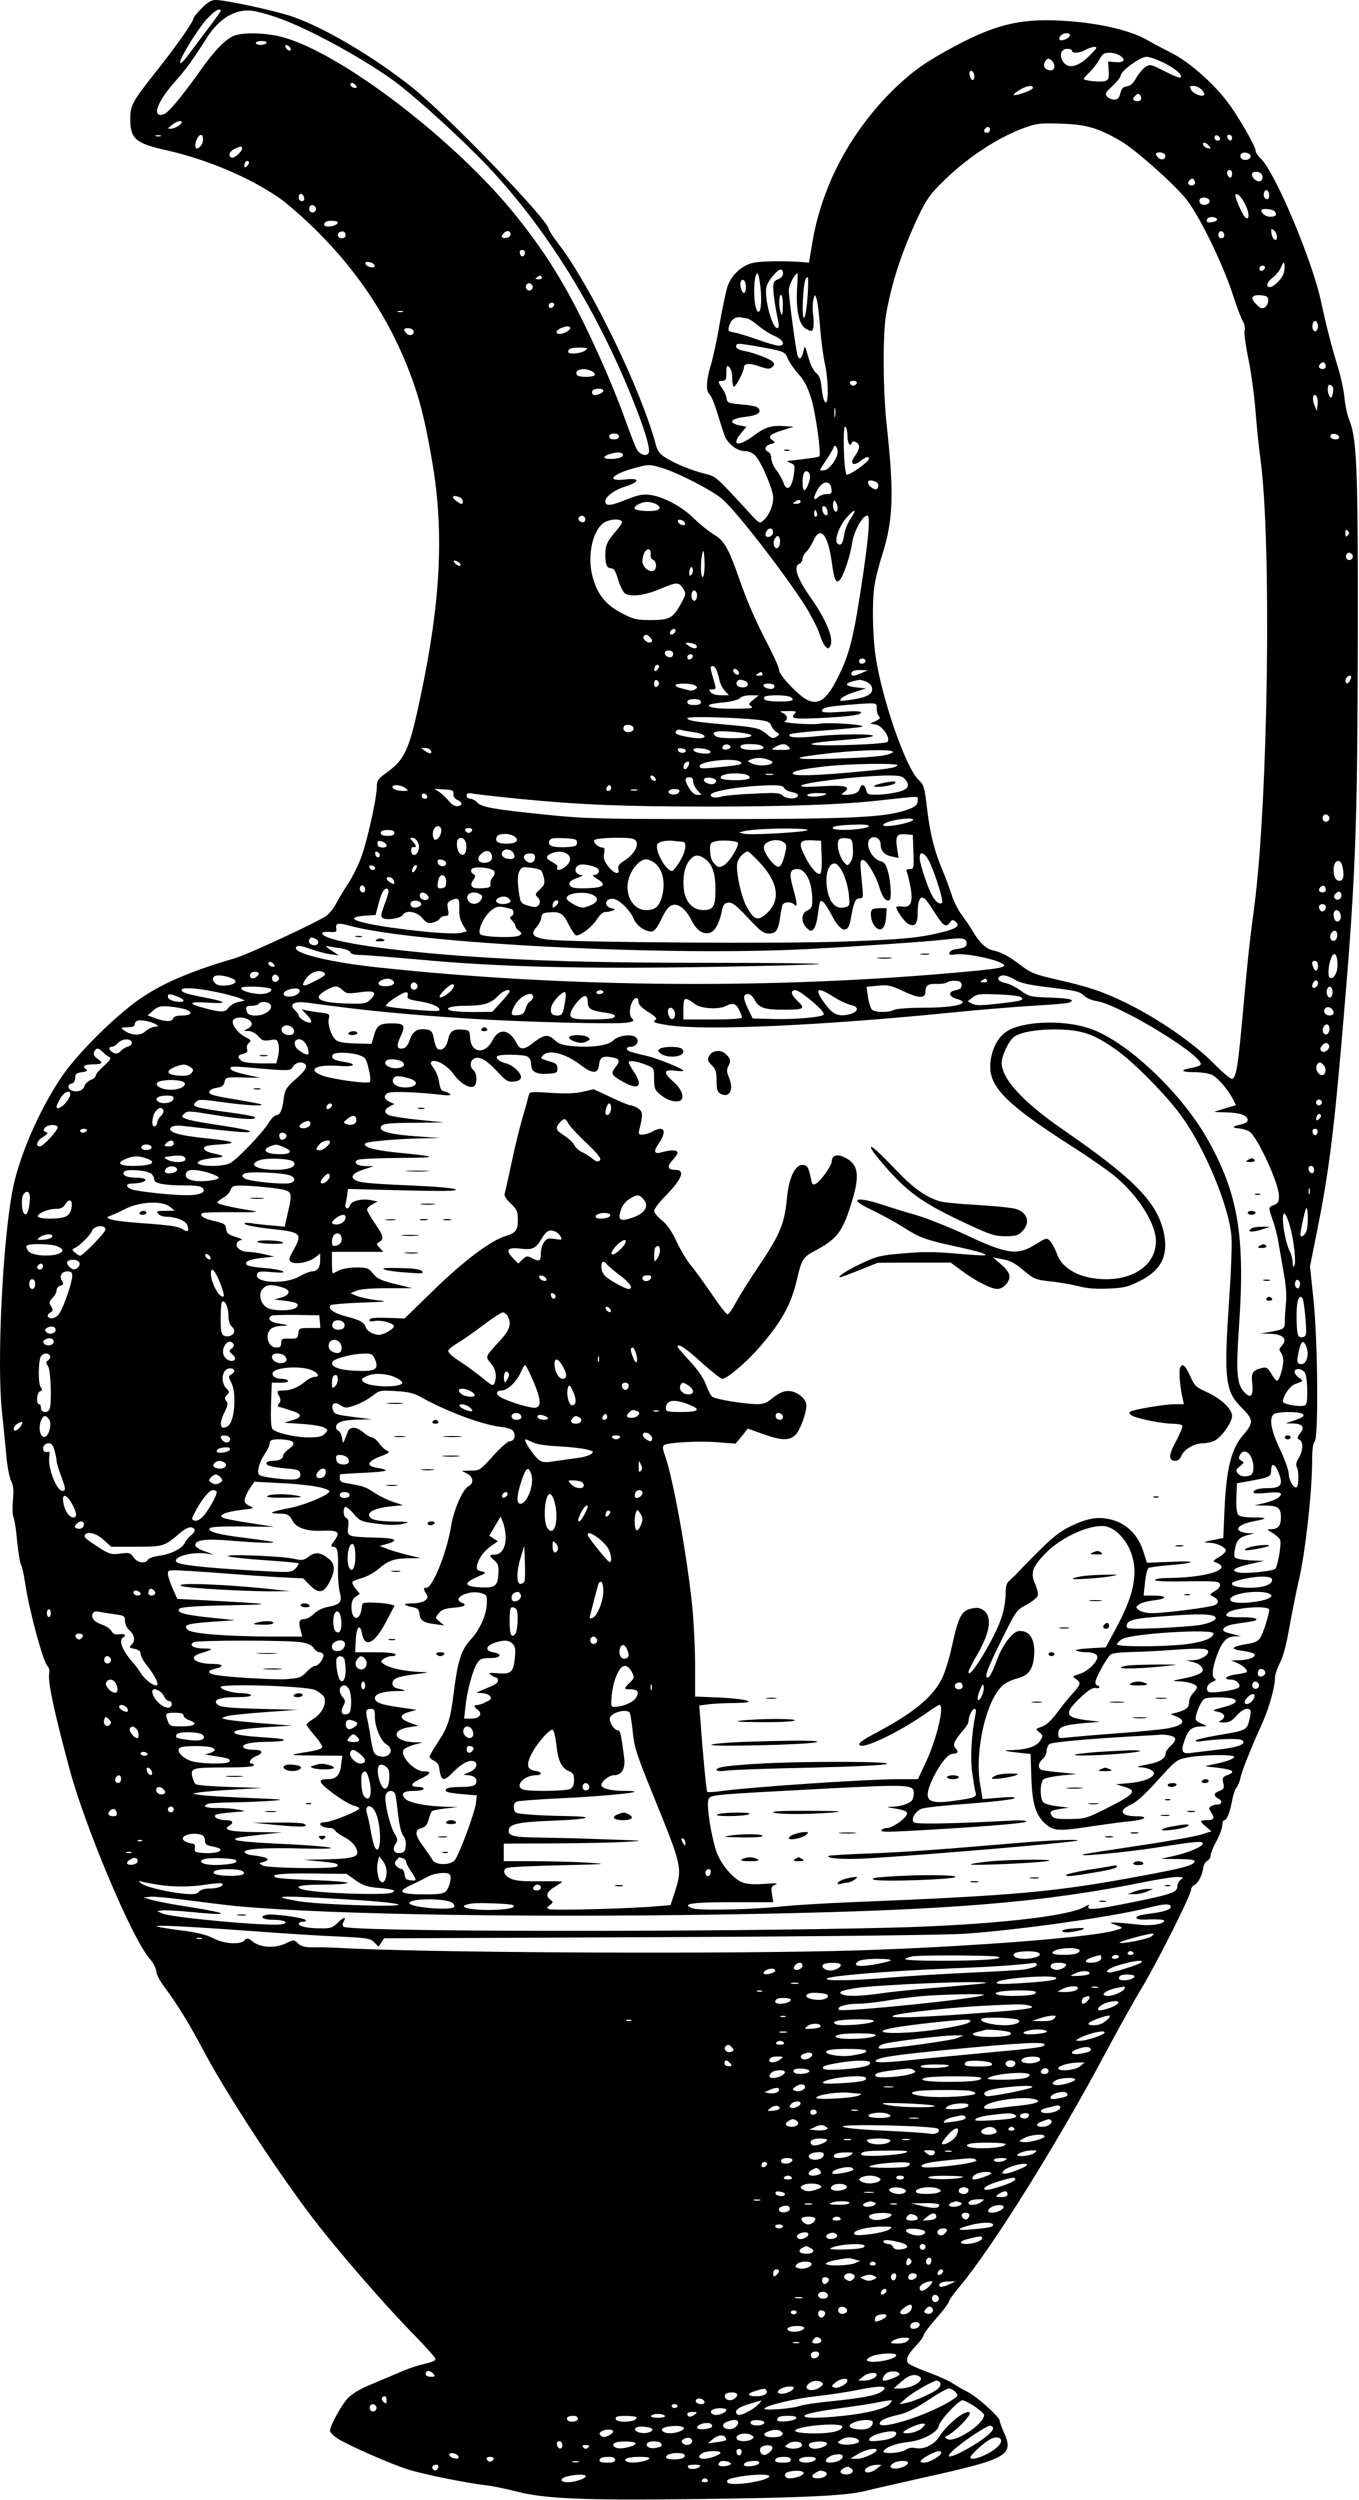 <?xml version="1.0" standalone="no"?>
<!DOCTYPE svg PUBLIC "-//W3C//DTD SVG 20010904//EN"
 "http://www.w3.org/TR/2001/REC-SVG-20010904/DTD/svg10.dtd">
<svg version="1.0" xmlns="http://www.w3.org/2000/svg"
 width="696pt" height="1280pt" viewBox="0 0 696 1280"
 preserveAspectRatio="xMidYMid meet">
<g transform="translate(0,1280) scale(0.1,-0.1)"
fill="#000000" stroke="none">
<path d="M1032 12757 c-23 -23 -42 -47 -42 -53 0 -16 -90 -144 -191 -271 -123
-155 -132 -173 -132 -244 1 -101 27 -123 188 -159 206 -47 418 -136 573 -242
42 -29 131 -107 197 -173 216 -215 375 -459 478 -735 48 -130 72 -225 108
-430 65 -367 47 -727 -58 -1220 -57 -271 -79 -318 -174 -387 -43 -31 -49 -39
-49 -71 0 -53 -44 -255 -75 -347 -14 -43 -46 -109 -70 -146 -25 -38 -54 -87
-65 -108 -11 -22 -33 -49 -50 -61 -43 -31 -399 -196 -462 -215 -267 -78 -419
-148 -548 -252 -132 -106 -282 -262 -350 -365 -112 -169 -210 -396 -244 -563
-52 -264 -83 -884 -56 -1145 6 -52 15 -146 21 -209 5 -64 17 -127 26 -144 12
-24 14 -47 9 -99 -3 -38 -2 -77 3 -86 5 -10 14 -66 19 -126 6 -59 15 -112 20
-119 5 -7 14 -49 21 -94 20 -138 92 -404 115 -425 7 -7 11 -22 8 -35 -8 -43
24 -193 104 -491 80 -297 319 -865 409 -969 20 -23 35 -52 35 -66 0 -14 19
-51 44 -84 60 -79 132 -196 201 -328 106 -200 349 -575 536 -825 120 -161 369
-450 526 -611 68 -69 123 -131 123 -137 0 -11 -7 -14 -80 -32 -25 -6 -74 -24
-110 -40 -36 -15 -101 -43 -144 -61 -50 -20 -93 -46 -114 -68 -33 -34 -92
-142 -92 -168 0 -7 17 -24 37 -38 54 -35 268 -129 361 -159 83 -26 296 -69
397 -81 33 -3 103 -18 155 -31 150 -39 336 -47 925 -40 541 6 771 17 865 41
30 8 168 39 305 70 429 95 460 113 405 234 -11 24 -20 49 -20 56 0 19 -115
122 -163 147 -23 11 -57 31 -77 44 -19 13 -77 39 -129 58 -52 19 -98 40 -101
47 -12 19 0 45 41 88 21 22 39 46 39 53 0 7 29 47 65 87 36 41 65 80 65 86 0
7 26 43 58 81 164 197 493 723 734 1174 69 130 158 290 198 355 81 136 250
473 250 499 0 9 7 19 15 23 20 7 44 54 47 89 2 14 10 30 20 35 10 5 18 18 18
28 0 10 13 43 30 74 17 31 30 68 30 82 0 14 5 25 10 25 13 0 29 40 41 104 5
27 15 57 23 65 7 9 16 31 19 49 7 33 52 147 113 282 34 76 64 183 64 232 0 14
12 48 26 76 17 32 33 96 49 188 14 76 34 177 45 224 34 139 70 460 70 621 0
55 4 89 13 98 20 20 16 516 -6 726 l-18 170 35 175 c58 289 84 483 126 966 74
854 82 1073 84 2119 1 823 -5 980 -44 1075 -10 25 -21 74 -24 110 -3 36 -17
103 -31 150 -31 99 -66 234 -88 340 -43 209 -237 670 -311 739 -15 14 -26 32
-26 41 0 22 -93 183 -146 251 -73 96 -196 203 -281 246 -43 22 -104 54 -135
72 -79 44 -228 80 -387 92 -235 19 -368 -9 -588 -126 -143 -76 -215 -126 -307
-214 -225 -217 -375 -496 -425 -789 l-18 -107 -34 3 c-108 8 -228 5 -264 -7
-55 -18 -102 -65 -120 -121 -8 -25 -26 -111 -40 -191 -13 -80 -34 -174 -45
-210 -23 -75 -26 -132 -6 -148 8 -6 26 -51 41 -99 14 -48 31 -99 37 -115 16
-40 64 -77 102 -77 21 0 40 -8 55 -24 30 -32 91 -174 91 -214 0 -41 -21 -91
-49 -116 -21 -19 -21 -19 -83 49 -168 182 -159 174 -221 190 -70 18 -148 50
-199 82 -28 17 -40 33 -49 65 -74 279 -331 809 -495 1024 -30 39 -54 76 -54
82 0 43 -524 586 -700 725 -192 153 -436 298 -601 358 -84 31 -347 88 -404 89
-23 0 -41 -11 -73 -43z m98 -13 c0 -3 -26 -40 -58 -82 -32 -42 -78 -104 -102
-136 -24 -33 -45 -55 -48 -48 -5 17 86 167 136 223 38 42 72 63 72 43z m278
-30 c152 -50 430 -200 601 -322 90 -64 283 -236 429 -382 297 -295 557 -689
752 -1135 88 -203 143 -364 133 -392 -8 -22 -42 -14 -59 12 -9 13 -38 89 -66
167 -28 79 -88 226 -135 328 -141 311 -250 493 -420 705 -308 384 -891 831
-1193 914 -87 24 -205 27 -254 7 -42 -18 -100 -77 -172 -180 -94 -132 -162
-214 -185 -221 -63 -20 -37 60 53 162 66 75 91 110 171 235 60 93 143 143 225
133 23 -2 77 -16 120 -31z m4072 -94 c0 -13 -38 -32 -51 -25 -14 10 9 35 32
35 11 0 19 -4 19 -10z m-4115 -40 c-3 -5 -17 -10 -31 -10 -13 0 -24 5 -24 10
0 6 14 10 31 10 17 0 28 -4 24 -10z m123 -29 c3 -8 -1 -12 -9 -9 -7 2 -15 10
-17 17 -3 8 1 12 9 9 7 -2 15 -10 17 -17z m4101 -27 c-64 -67 -117 -81 -145
-39 -21 32 -10 65 22 65 13 0 24 -4 24 -10 0 -15 41 -12 70 5 14 8 34 14 44
15 17 0 14 -6 -15 -36z m149 -10 c30 -21 18 -36 -27 -32 l-36 3 3 -47 c2 -40
0 -47 -19 -53 -21 -7 -109 2 -109 11 0 3 15 20 33 37 17 18 40 47 49 65 14 26
23 32 50 32 19 0 44 -7 56 -16z m217 -33 c61 -29 104 -65 91 -78 -3 -4 -40 11
-81 32 -71 36 -75 37 -99 22 -13 -9 -34 -34 -47 -56 -15 -28 -30 -41 -47 -43
-20 -2 -28 -11 -34 -35 -7 -26 -14 -33 -32 -33 -13 0 -29 7 -37 16 -11 14 -7
21 29 54 23 22 42 46 42 54 0 22 100 95 130 95 14 1 52 -12 85 -28z m-567 7
c18 -18 15 -48 -6 -48 -28 0 -43 20 -31 42 11 21 20 23 37 6z m-398 -79 c0
-10 -4 -19 -9 -19 -10 0 -21 36 -14 44 10 10 23 -5 23 -25z m-3164 -57 c-9 -9
-37 8 -31 18 5 8 11 7 21 -1 8 -6 12 -14 10 -17z m3464 -1 c0 -5 -12 -13 -27
-19 -76 -29 -95 -25 -40 8 33 21 67 26 67 11z m865 -11 c10 -11 15 -23 12 -26
-11 -12 -56 6 -67 26 -9 17 -8 20 13 20 13 0 32 -9 42 -20z m-312 -35 c7 -18
-9 -29 -30 -21 -12 5 -13 9 -3 21 16 19 26 19 33 0z m-4913 -131 c0 -12 -35
-33 -55 -33 -18 -1 -18 1 5 19 25 19 50 26 50 14z m4687 -36 c39 -14 102 -46
140 -71 87 -59 251 -206 315 -283 64 -77 185 -322 239 -484 22 -69 47 -135 55
-147 8 -13 12 -33 8 -47 -3 -13 6 -79 20 -147 14 -68 30 -186 36 -263 6 -76
17 -186 25 -245 58 -419 40 -1750 -31 -2291 -28 -212 -33 -264 -59 -548 -25
-276 -33 -323 -54 -336 -6 -4 -50 33 -98 82 -104 104 -283 227 -446 307 -125
60 -187 81 -362 121 -105 24 -127 33 -175 70 -63 48 -102 69 -146 78 -35 8
-69 41 -104 101 -13 22 -39 60 -57 84 -18 25 -40 68 -48 96 -9 28 -30 87 -49
131 -42 101 -62 181 -79 321 -12 101 -16 115 -41 138 -66 61 -187 408 -221
630 -17 117 -20 296 -4 381 6 32 23 100 39 149 54 171 59 310 23 640 -21 182
-23 481 -5 585 29 166 82 325 164 500 44 92 61 115 132 185 124 121 276 221
416 272 58 21 78 23 180 20 90 -3 131 -10 187 -29z m-547 -3 c0 -8 -7 -15 -15
-15 -16 0 -20 12 -8 23 11 12 23 8 23 -8z m-4247 -32 c-7 -2 -19 -2 -25 0 -7
3 -2 5 12 5 14 0 19 -2 13 -5z m217 -16 c0 -23 -17 -47 -32 -47 -11 0 -10 28
2 51 14 26 30 24 30 -4z m5208 5 c2 -7 -3 -12 -12 -12 -9 0 -16 7 -16 16 0 17
22 14 28 -4z m62 3 c0 -8 -4 -15 -9 -15 -5 0 -11 7 -15 15 -3 9 0 15 9 15 8 0
15 -7 15 -15z m-119 -41 c12 -14 11 -16 -5 -13 -11 2 -21 10 -24 17 -5 17 13
15 29 -4z m-4951 -14 c0 -16 -40 -52 -53 -47 -20 6 -13 31 13 44 30 15 40 16
40 3z m4726 -31 c11 -18 -13 -34 -31 -19 -8 7 -15 16 -15 21 0 13 38 11 46 -2z
m439 -9 c0 -18 -33 -26 -47 -12 -6 6 -7 15 -3 22 10 16 50 8 50 -10z m-5136
-46 c-14 -18 -24 -11 -15 11 3 9 11 13 16 10 8 -5 7 -11 -1 -21z m5041 -44 c0
-11 -4 -20 -9 -20 -11 0 -22 26 -14 34 12 12 23 5 23 -14z m154 -7 c4 -9 2
-21 -4 -27 -13 -13 -44 4 -48 28 -5 22 44 22 52 -1z m-344 -39 c0 -14 -21 -19
-33 -7 -9 9 13 34 24 27 5 -3 9 -12 9 -20z m380 -65 c0 -20 -15 -26 -25 -9 -9
15 3 43 15 35 5 -3 10 -15 10 -26z m-4942 -12 c2 -10 -3 -17 -12 -17 -10 0
-16 9 -16 21 0 24 23 21 28 -4z m4825 -46 c19 -43 12 -77 -10 -49 -17 22 -52
106 -46 112 11 10 36 -18 56 -63z m-188 29 c0 -18 -33 -26 -47 -12 -6 6 -7 15
-3 22 10 16 50 8 50 -10z m-4579 -31 c10 -17 -13 -36 -27 -22 -12 12 -4 33 11
33 5 0 12 -5 16 -11z m4913 -22 c13 -17 5 -27 -24 -27 -21 0 -45 17 -45 32 0
13 57 9 69 -5z m-296 -42 c-3 -13 -53 -20 -53 -7 0 15 13 23 35 20 11 -2 19
-7 18 -13z m-4503 -14 c0 -11 -25 -21 -51 -21 -19 0 -25 11 -12 23 10 10 63 8
63 -2z m4810 -73 c0 -30 -25 -15 -28 17 -3 25 -2 27 12 16 9 -8 16 -22 16 -33z
m-4770 6 c0 -8 -9 -14 -20 -14 -22 0 -28 26 -7 33 16 6 27 -1 27 -19z m845 5
c0 -8 -10 -15 -22 -17 -25 -4 -30 7 -11 26 15 15 33 10 33 -9z m3655 -5 c0 -8
-7 -14 -15 -14 -15 0 -21 21 -9 33 10 9 24 -2 24 -19z m-3582 -91 c-4 -22 -22
-20 -26 1 -2 10 3 16 13 16 10 0 15 -7 13 -17z m-770 -61 c3 -9 -3 -13 -19
-10 -12 1 -24 9 -27 16 -3 9 3 13 19 10 12 -1 24 -9 27 -16z m4657 -39 c-7
-28 -51 -73 -71 -73 -24 0 -15 28 15 49 15 11 34 35 42 53 10 25 14 29 17 15
2 -10 1 -30 -3 -44z m-97 25 c-6 -18 -28 -21 -28 -4 0 9 7 16 16 16 9 0 14 -5
12 -12z m-2468 -28 c0 -13 -10 -24 -25 -30 -20 -7 -25 -16 -25 -42 0 -32 11
-106 26 -175 4 -23 3 -33 -5 -33 -27 0 -68 156 -56 210 7 31 55 90 74 90 6 0
11 -9 11 -20z m-115 -75 c8 -79 0 -134 -15 -119 -24 24 -23 194 0 194 4 0 11
-34 15 -75z m187 -6 c-6 -112 11 -185 48 -204 27 -14 29 -13 35 5 3 11 3 40 0
64 -4 24 -4 59 0 78 8 33 8 33 17 8 5 -14 13 -79 18 -145 5 -66 16 -149 24
-185 17 -73 21 -200 6 -200 -10 0 -16 21 -24 89 -3 30 -12 50 -26 61 -13 10
-29 42 -40 81 -18 62 -18 63 -25 31 -9 -39 -20 -48 -30 -24 -8 22 -45 294 -45
337 0 25 31 85 44 85 2 0 1 -36 -2 -81z m-1307 61 c3 -6 -4 -10 -17 -10 -18 0
-20 2 -8 10 19 12 18 12 25 0z m1361 -97 c-9 -133 -30 -152 -24 -22 5 90 11
119 25 119 3 0 3 -44 -1 -97z m-316 46 c0 -16 -4 -29 -10 -29 -12 0 -24 45
-15 60 11 18 25 1 25 -31z m-1094 10 c10 -17 -13 -36 -27 -22 -12 12 -4 33 11
33 5 0 12 -5 16 -11z m1283 -106 c0 -42 -3 -52 -9 -38 -12 28 -12 95 0 95 6 0
10 -25 9 -57z m2486 28 c0 -13 -8 -29 -17 -35 -14 -9 -23 -6 -44 16 -33 32
-24 50 24 46 31 -3 37 -7 37 -27z m-3657 -23 c-6 -18 -28 -21 -28 -4 0 9 7 16
16 16 9 0 14 -5 12 -12z m-775 -35 c-7 -2 -19 -2 -25 0 -7 3 -2 5 12 5 14 0
19 -2 13 -5z m1762 -33 c7 0 33 -16 57 -36 23 -20 62 -45 86 -55 45 -20 57
-49 20 -49 -13 0 -61 14 -108 31 -47 17 -100 33 -117 36 -36 6 -38 9 -24 47
10 24 34 37 59 30 8 -2 20 -4 27 -4z m2925 -40 c0 -25 -18 -36 -26 -16 -8 21
3 49 16 41 5 -3 10 -15 10 -25z m-3830 -10 c0 -12 -33 -30 -54 -30 -24 0 -19
19 7 30 30 12 47 12 47 0z m-804 -11 c11 -18 -13 -34 -31 -19 -8 7 -15 16 -15
21 0 13 38 11 46 -2z m1740 -79 c165 -29 163 -29 179 -67 9 -20 33 -55 54 -78
29 -31 46 -65 65 -123 23 -74 53 -288 42 -299 -4 -4 -64 -13 -161 -23 -5 -1 1
-6 14 -11 22 -9 23 -13 17 -56 -10 -73 -37 -95 -54 -43 -6 16 -22 45 -36 63
-15 19 -26 46 -26 61 0 15 -7 29 -15 32 -24 10 -17 33 12 40 24 6 25 8 9 20
-26 18 -13 31 52 51 l57 18 -45 3 c-69 5 -101 -5 -159 -48 -80 -60 -119 -52
-65 13 l27 32 -32 6 c-66 14 -51 36 30 45 61 7 83 24 60 47 -6 6 -43 13 -83
16 -68 6 -73 8 -77 31 -1 14 -12 37 -22 51 -24 34 -24 39 1 39 17 0 20 7 20
41 0 36 2 40 15 29 9 -8 15 -30 15 -56 0 -24 4 -44 9 -44 10 0 51 79 51 98 0
22 29 24 79 6 41 -14 52 -15 65 -4 12 9 13 16 5 26 -13 16 -98 48 -151 58 -24
4 -38 13 -38 21 0 18 8 18 86 5z m-860 -25 c-21 -16 -86 -21 -86 -7 0 17 14
22 59 22 43 -1 45 -2 27 -15z m3794 -81 c0 -14 -21 -19 -33 -7 -9 9 13 34 24
27 5 -3 9 -12 9 -20z m-3759 -25 c11 -5 17 -14 14 -20 -8 -12 -82 -12 -90 1
-17 27 36 41 76 19z m1357 -61 c-3 -7 -11 -13 -18 -13 -7 0 -15 6 -17 13 -3 7
4 12 17 12 13 0 20 -5 18 -12z m2437 -19 c4 -5 4 -22 0 -37 -5 -20 -8 -23 -16
-11 -12 19 -12 59 0 59 6 0 13 -5 16 -11z m-3735 -19 c0 -14 -43 -30 -54 -20
-4 5 -5 13 -2 19 9 14 56 14 56 1z m3658 -71 l-4 -34 -12 29 c-14 33 -8 66 9
49 6 -6 9 -26 7 -44z m-2471 -61 c-2 -13 -4 -5 -4 17 -1 22 1 32 4 23 2 -10 2
-28 0 -40z m63 -98 c0 -38 14 -62 22 -38 6 18 38 1 38 -20 0 -11 -10 -31 -21
-46 -30 -38 -11 -57 27 -27 28 22 44 27 44 12 0 -16 -105 -90 -114 -81 -15 15
-21 255 -7 246 6 -4 11 -25 11 -46z m-1170 -5 c0 -9 -9 -15 -25 -15 -16 0 -25
6 -25 15 0 9 9 15 25 15 16 0 25 -6 25 -15z m3688 -2 c2 -8 -5 -13 -17 -13
-21 0 -35 13 -24 24 10 10 36 3 41 -11z m-2568 -77 c0 -33 -42 -90 -68 -94
-12 -2 -22 -1 -22 1 0 3 16 28 35 57 19 29 35 56 35 62 0 5 5 6 10 3 6 -3 10
-16 10 -29z m-1100 -16 c0 -12 -27 -20 -66 -20 -42 0 -37 16 9 28 33 9 57 6
57 -8z m200 -66 c82 -24 265 -119 312 -162 77 -69 322 -387 424 -548 29 -47
60 -108 70 -137 9 -29 23 -59 31 -67 12 -13 15 -13 24 0 22 34 -17 133 -96
245 -74 105 -94 165 -60 179 8 3 15 14 15 24 0 10 8 26 19 36 10 9 26 34 36
56 36 81 75 36 95 -110 13 -95 23 -114 45 -84 18 24 51 125 59 183 9 61 53
141 78 141 15 0 8 -100 -22 -303 -47 -319 -68 -403 -127 -522 -58 -117 -99
-147 -158 -119 -45 21 -145 127 -145 153 0 12 -25 68 -55 126 -66 127 -106
218 -152 349 -53 152 -75 189 -130 221 -26 16 -70 52 -99 80 -58 59 -156 112
-225 121 -37 5 -60 0 -124 -25 -78 -32 -105 -34 -105 -8 0 23 44 57 100 75 79
25 80 46 1 37 -101 -12 -67 28 51 59 69 19 75 19 138 0z m758 -38 c4 -21 -17
-76 -29 -76 -10 0 -12 60 -3 85 8 20 28 14 32 -9z m341 -35 c8 -5 11 -16 8
-25 -5 -13 -11 -15 -26 -7 -26 14 -35 41 -13 41 9 0 23 -4 31 -9z m-231 -33
c3 -25 0 -28 -24 -28 -15 0 -36 -7 -46 -17 -25 -23 -24 2 2 45 26 42 63 42 68
0z m-1904 -44 c16 -6 23 -34 9 -34 -11 1 -43 26 -43 34 0 8 14 8 34 0z m1746
-24 c0 -5 -10 -10 -22 -10 -19 0 -20 2 -8 10 19 13 30 13 30 0z m190 -32 c0
-10 -4 -18 -9 -18 -11 0 -19 30 -13 49 4 11 6 11 13 0 5 -8 9 -22 9 -31z
m-924 17 c16 -13 17 -16 4 -25 -16 -11 -105 -8 -118 4 -12 12 30 36 63 36 17
0 40 -7 51 -15z m872 -34 c3 -16 -1 -22 -10 -19 -7 3 -15 15 -16 27 -3 16 1
22 10 19 7 -3 15 -15 16 -27z m-55 -6 c4 -8 2 -17 -3 -20 -6 -4 -10 3 -10 14
0 25 6 27 13 6z m172 -33 c-15 -22 -29 -59 -32 -82 -6 -43 -18 -59 -35 -42
-16 16 10 90 49 133 44 49 53 44 18 -9z m-1359 7 c3 -6 2 -15 -2 -19 -12 -12
-38 5 -30 19 9 14 23 14 32 0z m189 -19 c3 -5 -10 -26 -28 -47 -46 -51 -57
-75 -57 -122 0 -52 8 -71 30 -71 14 0 23 -14 34 -54 9 -30 24 -62 33 -71 23
-24 101 -16 183 19 84 36 97 37 118 3 16 -26 16 -29 -7 -71 -42 -80 -61 -91
-155 -91 -75 0 -90 3 -151 35 -83 42 -127 98 -151 190 -26 102 -1 227 54 270
26 21 86 27 97 10z m323 -8 c3 -9 -2 -13 -14 -10 -9 1 -19 9 -22 16 -3 9 2 13
14 10 9 -1 19 -9 22 -16z m449 -56 c-8 -19 -37 -21 -37 -3 0 7 5 18 12 25 15
15 33 -1 25 -22z m2945 -8 c-9 -9 -12 -7 -12 12 0 19 3 21 12 12 9 -9 9 -15 0
-24z m-2909 -47 c-3 -12 -11 -20 -17 -18 -16 5 -19 36 -5 53 10 13 14 13 20 1
5 -7 5 -23 2 -36z m-661 -49 c-2 -13 3 -25 12 -28 20 -8 21 -50 2 -57 -22 -9
-56 21 -56 49 0 33 18 66 33 61 7 -2 11 -14 9 -25z m268 -116 c-12 -12 -14 84
-2 124 5 18 8 5 10 -44 2 -39 -2 -74 -8 -80z m3326 113 c10 -17 -13 -36 -27
-22 -12 12 -4 33 11 33 5 0 12 -5 16 -11z m-4576 -39 c8 -5 11 -12 7 -16 -4
-4 -15 0 -24 9 -18 18 -8 23 17 7z m1191 -63 c-8 -8 -11 -5 -11 9 0 27 14 41
18 19 2 -9 -1 -22 -7 -28z m29 -107 c0 -10 -5 -22 -10 -25 -13 -8 -24 20 -16
41 8 20 26 9 26 -16z m-110 -179 c0 -12 -20 -25 -27 -18 -7 7 6 27 18 27 5 0
9 -4 9 -9z m-132 -33 c16 -16 15 -28 -2 -28 -17 0 -38 24 -29 33 9 10 17 9 31
-5z m240 -45 c5 -18 -20 -16 -44 2 -18 15 -18 15 10 13 16 -2 31 -9 34 -15z
m-122 -34 c3 -6 1 -16 -4 -21 -13 -13 -45 8 -36 23 7 12 31 11 40 -2z m102
-21 c-6 -18 -28 -21 -28 -4 0 9 7 16 16 16 9 0 14 -5 12 -12z m885 -23 c1 -5
-6 -11 -15 -13 -11 -2 -18 3 -18 13 0 17 30 18 33 0z m-1064 -41 c-14 -18 -24
-11 -15 11 3 9 11 13 16 10 8 -5 7 -11 -1 -21z m299 -1 c5 -10 12 -34 16 -53
3 -19 16 -44 28 -57 l21 -23 -40 0 c-24 0 -46 6 -53 15 -10 13 -9 15 8 15 20
0 21 1 7 48 -8 26 -15 53 -15 60 0 18 18 15 28 -5z m116 -25 c-3 -5 -12 -4
-20 3 -7 6 -11 15 -8 21 3 5 12 4 20 -3 7 -6 11 -15 8 -21z m631 7 c-35 -16
-55 -19 -55 -7 0 16 14 22 49 21 l36 -1 -30 -13z m-510 -5 c3 -6 -4 -10 -17
-10 -18 0 -20 2 -8 10 19 12 18 12 25 0z m3015 -17 c0 -5 -4 -15 -10 -23 -11
-18 -25 -7 -17 15 6 15 27 21 27 8z m-3545 -33 c0 -7 -6 -15 -12 -17 -8 -3
-13 4 -13 17 0 13 5 20 13 18 6 -3 12 -11 12 -18z m439 14 c25 -10 19 -34 -8
-34 -27 0 -41 14 -31 30 7 12 17 12 39 4z m619 -3 c13 -5 27 -17 30 -25 15
-38 -16 -57 -117 -71 -45 -6 -49 -5 -37 9 8 9 39 24 70 33 l56 18 -48 5 c-71
8 -65 25 15 39 4 0 18 -3 31 -8z m-873 -21 c13 -9 13 -11 0 -20 -8 -5 -22 -8
-30 -5 -8 2 -27 7 -42 11 -16 3 -28 10 -28 15 0 12 81 11 100 -1z m405 1 c3
-5 1 -12 -5 -16 -13 -8 -50 3 -50 16 0 12 47 12 55 0z m-107 -74 c-25 -21 -26
-23 -10 -34 13 -9 -4 -12 -88 -12 -95 -1 -146 8 -124 22 5 2 39 8 76 11 38 4
72 14 79 22 6 8 29 14 53 14 l41 -1 -27 -22z m192 13 c24 -15 4 -23 -60 -22
-63 1 -84 7 -75 23 8 12 116 12 135 -1z m-460 -25 c0 -10 -11 -15 -35 -15 -24
0 -35 5 -35 15 0 10 11 15 35 15 24 0 35 -5 35 -15z m900 -33 c0 -15 5 -33 12
-40 8 -8 4 -14 -17 -24 l-29 -13 30 -5 c33 -6 77 -71 59 -89 -6 -6 -100 -13
-210 -16 -231 -6 -241 9 -16 26 74 6 142 14 150 19 22 13 -162 13 -289 0 -99
-11 -151 -6 -134 10 5 5 86 14 179 20 94 7 179 15 190 19 26 10 -174 24 -220
15 -37 -7 -200 5 -177 13 20 7 14 33 -10 43 -19 7 -13 9 27 9 38 1 46 -2 37
-11 -27 -27 -10 -31 121 -25 158 8 217 16 217 29 0 7 -37 8 -100 3 -72 -5
-100 -4 -100 4 0 17 20 22 122 31 165 13 158 14 158 -18z m-607 -58 c48 -6 60
-11 67 -30 5 -12 17 -27 27 -33 16 -9 16 -12 3 -21 -21 -14 -25 -13 -57 14
-34 28 -52 32 -208 46 -156 14 -195 20 -195 33 0 10 247 4 363 -9z m-638 -44
c0 -18 -33 -26 -47 -12 -6 6 -7 15 -3 22 10 16 50 8 50 -10z m307 -19 c59 -7
79 -31 26 -31 -35 0 -106 15 -115 23 -10 10 8 26 22 20 9 -3 38 -8 67 -12z
m271 -7 c53 -11 15 -24 -67 -24 -60 0 -87 4 -95 14 -10 11 -8 15 6 19 19 6
108 0 156 -9z m-82 -69 c0 -5 -9 -11 -21 -13 -20 -3 -27 8 -13 22 10 9 34 3
34 -9z m153 9 c33 -13 14 -24 -38 -24 -51 0 -74 9 -59 24 8 8 76 8 97 0z m146
-9 c11 -13 5 -15 -41 -15 -52 1 -53 1 -29 15 33 19 55 19 70 0z m-1835 -16
c12 -19 -3 -22 -27 -5 l-22 16 21 0 c12 0 25 -5 28 -11z m1308 -4 c-4 -15 -36
-12 -41 3 -3 9 3 13 19 10 13 -1 23 -7 22 -13z m125 -3 c3 -10 -7 -12 -39 -10
-24 2 -44 9 -47 16 -3 10 7 12 39 10 24 -2 44 -9 47 -16z m934 -4 c-18 -18
-101 -27 -312 -33 -218 -6 -220 5 -4 29 169 18 332 20 316 4z m-635 -39 c22
-8 24 -12 13 -19 -21 -13 -77 -12 -103 2 -21 11 -21 11 -2 19 29 11 60 11 92
-2z m-147 -9 c20 -12 5 -17 -95 -27 -105 -10 -108 -10 -112 3 -8 25 172 46
207 24z m-260 -7 c0 -5 -4 -15 -10 -23 -11 -18 -25 -7 -17 15 6 15 27 21 27 8z
m1066 -12 c-8 -13 -57 -20 -239 -36 -186 -17 -297 -19 -297 -6 0 13 41 22 160
36 124 15 384 19 376 6z m-766 -51 c25 -16 1 -25 -65 -25 -35 0 -67 4 -71 8
-14 14 19 27 71 27 28 0 57 -4 65 -10z m128 3 c-10 -2 -26 -2 -35 0 -10 3 -2
5 17 5 19 0 27 -2 18 -5z m-600 -22 c3 -8 -1 -12 -9 -9 -7 2 -15 10 -17 17 -3
8 1 12 9 9 7 -2 15 -10 17 -17z m1276 0 c30 -33 17 -55 -39 -67 -28 -7 -73
-13 -101 -13 -47 -1 -52 1 -58 24 -8 30 -26 33 -33 6 -5 -20 -31 -31 -73 -31
-24 1 -25 1 -5 16 36 27 0 35 -119 28 -72 -5 -107 -3 -103 3 10 16 290 49 433
52 68 1 84 -2 98 -18z m-1084 -13 c0 -12 10 -32 22 -45 l21 -23 -21 0 c-14 0
-29 12 -42 33 -25 41 -25 57 0 57 14 0 20 -7 20 -22z m117 6 c2 -6 -3 -14 -12
-18 -20 -7 -58 11 -49 25 8 13 56 7 61 -7z m-1591 -39 c18 -14 18 -14 -8 -15
-32 0 -58 9 -58 21 0 14 44 10 66 -6z m1054 0 c0 -8 -7 -15 -15 -15 -9 0 -12
6 -9 15 4 8 10 15 15 15 5 0 9 -7 9 -15z m886 0 c3 -8 21 -17 40 -21 19 -3 33
-11 31 -18 -6 -19 -57 -19 -78 0 -17 15 -34 16 -152 10 -73 -3 -146 -10 -163
-15 -31 -9 -54 -5 -54 9 0 20 165 46 303 49 51 1 69 -3 73 -14z m-1694 -30
c-1 -13 6 -24 19 -30 28 -13 30 -29 3 -33 -14 -2 -29 7 -44 25 -12 15 -34 36
-48 46 l-27 18 50 -3 c44 -3 50 -6 47 -23z m941 18 c-7 -2 -21 -2 -30 0 -10 3
-4 5 12 5 17 0 24 -2 18 -5z m217 -3 c0 -6 -7 -13 -15 -16 -20 -8 -48 3 -40
16 8 13 55 13 55 0z m-1292 -28 c2 -7 -3 -12 -12 -12 -9 0 -16 7 -16 16 0 17
22 14 28 -4z m467 -12 c315 -31 538 -40 974 -40 399 0 684 10 871 31 219 24
200 24 200 2 0 -27 -15 -38 -78 -57 -111 -32 -300 -40 -962 -40 -593 0 -662 2
-860 22 -275 28 -334 39 -356 63 -9 10 -25 19 -36 19 -10 0 -18 7 -18 16 0 13
7 15 33 10 17 -3 122 -15 232 -26z m1570 20 c-29 -12 -98 -12 -90 0 3 6 30 10
58 9 38 0 47 -3 32 -9z m2581 -111 c10 -17 -13 -36 -27 -22 -12 12 -4 33 11
33 5 0 12 -5 16 -11z m-2130 -18 c-7 -11 -94 -31 -133 -31 -18 0 -24 3 -17 10
21 21 162 40 150 21z m-226 -30 c0 -18 -174 -29 -185 -12 -6 10 36 17 128 19
31 1 57 -2 57 -7z m-2190 -24 c0 -22 -16 -47 -31 -47 -12 0 -17 36 -7 54 13
24 38 20 38 -7z m158 1 c-3 -7 -11 -13 -18 -13 -7 0 -15 6 -17 13 -3 7 4 12
17 12 13 0 20 -5 18 -12z m1717 3 c25 -10 -290 -29 -325 -20 l-25 6 25 7 c60
14 292 19 325 7z m-2115 -16 c0 -10 -11 -15 -35 -15 -24 0 -35 5 -35 15 0 10
11 15 35 15 24 0 35 -5 35 -15z m615 -18 c27 -21 9 -37 -40 -37 -45 0 -61 11
-51 35 7 19 66 20 91 2z m2043 -79 c3 -84 2 -88 -19 -88 -16 0 -20 -4 -14 -17
4 -10 12 -44 18 -75 14 -77 2 -107 -42 -100 -17 2 -31 1 -31 -3 0 -16 43 -76
60 -85 36 -19 50 -2 50 60 0 66 17 91 42 62 8 -9 32 -43 51 -74 39 -61 52 -69
72 -41 11 15 15 15 29 4 25 -21 4 -37 -72 -55 -121 -29 -194 -36 -497 -47
-304 -12 -1367 -5 -1509 9 -83 8 -103 27 -69 64 12 13 23 34 25 48 2 20 9 26
37 28 59 6 75 -4 104 -63 15 -30 32 -55 38 -55 25 0 81 44 105 81 14 23 32 39
43 39 11 0 28 3 38 7 16 6 15 8 -7 13 -35 8 -34 44 2 48 31 4 92 -52 114 -104
14 -34 57 -64 91 -64 13 0 29 20 51 65 23 48 38 66 57 71 31 8 67 -21 95 -76
26 -50 53 -72 87 -68 31 3 55 42 70 113 6 32 13 41 32 43 20 3 40 -12 101 -77
64 -69 80 -81 107 -81 37 0 48 14 58 80 3 25 9 53 11 63 6 20 44 23 62 5 17
-17 16 4 -7 87 -21 76 -16 95 24 95 42 0 75 -68 75 -158 0 -36 -4 -44 -25 -54
-32 -14 -34 -59 -4 -89 19 -19 23 -19 36 -6 8 8 18 42 22 76 4 33 9 63 12 65
10 10 27 -11 59 -71 45 -87 83 -97 96 -25 15 89 24 112 46 112 19 0 20 3 13
73 -11 112 -11 120 2 124 17 6 69 -79 88 -144 14 -49 37 -75 52 -60 10 10 4
100 -10 147 -9 33 -19 46 -36 50 -46 11 -83 87 -56 114 21 21 55 4 55 -27 0
-34 21 -56 58 -63 l34 -7 -7 46 c-10 66 -3 79 42 75 l38 -3 3 -87z m-2537 48
c13 -27 -4 -70 -24 -63 -16 5 -15 43 1 40 17 -4 15 7 -5 29 -15 17 -15 18 1
18 9 0 21 -11 27 -24z m247 -11 c3 -42 -11 -63 -32 -46 -16 14 -22 62 -9 75
16 15 38 0 41 -29z m567 10 c0 -17 -8 -20 -60 -23 -66 -2 -91 7 -82 32 6 14
19 16 74 14 60 -3 68 -5 68 -23z m289 19 c37 -14 13 -73 -44 -109 -29 -18 -37
-29 -33 -45 9 -33 -23 -24 -53 15 -20 27 -25 42 -20 65 4 21 2 30 -7 30 -22 0
-51 26 -43 38 8 13 171 17 200 6z m1124 -49 c2 -34 -2 -57 -13 -70 -15 -20
-15 -20 -35 3 -21 26 -36 83 -26 108 4 10 16 14 38 12 32 -3 33 -5 36 -53z
m-2388 15 c0 -13 -37 -13 -45 0 -3 6 -3 15 0 20 7 12 45 -5 45 -20z m1516 20
c24 0 16 -53 -16 -103 -16 -26 -33 -47 -38 -47 -31 0 -88 102 -76 135 6 16 46
24 88 19 16 -2 35 -4 42 -4z m282 -4 c12 -12 -42 -100 -70 -116 -26 -14 -29
-13 -48 6 -14 13 -22 35 -23 64 -2 39 1 45 23 51 28 9 107 5 118 -5z m236 1
c16 -12 16 -18 4 -67 -9 -37 -19 -56 -30 -58 -22 -4 -80 74 -76 102 5 31 71
46 102 23z m194 -71 c2 -44 -1 -83 -6 -88 -13 -13 -48 25 -78 84 -38 75 -32
89 41 85 l40 -2 3 -79z m-1688 -7 c0 -11 -9 -21 -24 -25 -47 -11 -63 23 -24
50 25 18 48 6 48 -25z m110 22 c13 -25 -1 -35 -36 -27 -23 6 -32 25 -17 39 13
14 43 7 53 -12z m-685 -9 c0 -18 -20 -15 -23 4 -3 10 1 15 10 12 7 -3 13 -10
13 -16z m956 8 c27 -15 24 -45 -7 -69 -25 -20 -51 -20 -39 -1 3 5 -8 16 -25
25 -36 18 -38 32 -7 45 30 12 55 12 78 0z m993 -50 c94 -102 105 -194 30 -259
-42 -38 -61 -32 -98 32 -29 49 -59 188 -50 229 5 25 37 58 55 58 4 0 32 -27
63 -60z m-1154 30 c0 -27 -27 -37 -47 -17 -20 19 -9 37 23 37 17 0 24 -5 24
-20z m2025 -33 c31 -71 66 -187 60 -198 -9 -14 -30 0 -49 31 -23 40 -66 167
-66 197 0 42 30 26 55 -30z m-1157 27 c39 -27 56 -73 56 -155 1 -90 -10 -109
-63 -109 -54 0 -92 43 -99 109 -6 65 4 113 29 145 23 30 45 33 77 10z m-1323
-24 c0 -22 -39 -19 -43 3 -3 15 1 18 20 15 12 -2 23 -10 23 -18z m1064 4 c45
-32 61 -102 41 -176 -15 -51 -35 -68 -80 -68 -74 0 -118 90 -85 175 17 46 56
85 84 85 9 0 27 -7 40 -16z m3525 -16 c12 -47 7 -78 -13 -78 -21 0 -31 19 -31
59 0 45 33 59 44 19z m-3812 -16 c13 -13 1 -32 -20 -32 -11 0 -4 -8 16 -20 51
-31 36 -45 -50 -48 -55 -2 -78 1 -87 11 -13 17 -2 29 44 45 17 6 23 11 14 11
-37 2 -44 42 -9 53 19 6 79 -7 92 -20z m1256 -24 c13 -26 26 -74 29 -107 6
-58 5 -60 -21 -67 -41 -10 -72 17 -86 76 -19 81 0 155 39 148 9 -2 27 -24 39
-50z m-2397 27 c-1 -15 -24 -12 -29 3 -3 9 2 13 12 10 10 -1 17 -7 17 -13z
m209 -6 c-7 -11 -14 -18 -17 -15 -8 8 5 36 17 36 7 0 7 -6 0 -21z m401 -10 c5
-8 2 -20 -7 -30 -9 -10 -14 -25 -12 -36 2 -15 -5 -19 -41 -21 -54 -4 -69 9
-48 41 14 21 14 24 -1 33 -9 6 -12 15 -7 23 10 17 104 9 116 -10z m240 4 c5
-5 11 -23 15 -40 5 -26 2 -36 -21 -57 -25 -23 -26 -27 -11 -41 16 -16 13 -40
-7 -48 -7 -3 -28 1 -47 7 -34 11 -35 13 -44 79 -6 48 -5 76 3 94 11 23 16 25
57 20 25 -2 50 -9 55 -14z m-486 -58 c0 -23 -5 -31 -22 -33 -24 -4 -27 6 -17
46 10 34 39 24 39 -13z m-267 2 c3 -16 1 -17 -17 -7 -25 13 -28 33 -4 28 10
-2 19 -11 21 -21z m-148 -43 c0 -16 -16 -19 -25 -4 -8 13 4 32 16 25 5 -4 9
-13 9 -21z m4920 0 c0 -14 -21 -19 -33 -7 -9 9 13 34 24 27 5 -3 9 -12 9 -20z
m-4800 -8 c0 -8 -10 -40 -22 -71 -18 -48 -19 -58 -7 -66 19 -13 92 -1 102 16
15 27 70 18 99 -15 22 -26 32 -30 55 -24 15 4 32 13 36 21 4 7 17 13 28 13 17
0 19 5 13 35 -5 30 -3 36 20 46 34 16 41 8 38 -48 -1 -32 5 -56 19 -79 l20
-33 -27 -7 c-37 -9 -180 1 -358 26 -196 28 -250 54 -127 62 l45 3 14 55 c14
55 27 80 43 80 5 0 9 -6 9 -14z m4880 -21 c0 -19 -20 -29 -32 -17 -8 8 -7 16
2 26 14 17 30 12 30 -9z m-4681 1 c9 -10 9 -16 1 -21 -16 -10 -40 2 -40 20 0
19 24 20 39 1z m271 4 c12 -7 12 -13 4 -27 -14 -24 -47 -28 -63 -9 -28 34 19
62 59 36z m575 -2 c35 -16 28 -39 -17 -56 -33 -13 -41 -12 -74 4 -21 11 -40
25 -42 32 -8 27 86 42 133 20z m-426 -22 c9 -11 8 -15 -5 -20 -39 -15 -84 5
-53 25 21 13 45 11 58 -5z m-452 -23 c5 -15 -36 -28 -49 -15 -6 6 -7 15 -3 22
9 14 47 9 52 -7z m703 8 c0 -5 -7 -14 -15 -21 -12 -10 -15 -10 -15 2 0 8 3 18
7 21 9 10 23 9 23 -2z m3930 -25 c0 -21 -21 -31 -30 -15 -5 7 -6 17 -4 21 9
14 34 9 34 -6z m-4168 -12 c12 -8 9 -32 -4 -36 -9 -3 -8 -9 5 -22 9 -10 17
-22 17 -28 0 -6 8 -17 18 -24 15 -12 15 -15 2 -24 -19 -14 -185 -9 -200 6 -16
16 15 88 53 120 25 21 37 24 66 19 20 -4 39 -9 43 -11z m4243 -25 c8 -23 -7
-45 -24 -35 -6 4 -11 18 -11 32 0 30 26 32 35 3z m-5075 -59 c333 -91 1619
-157 2340 -120 265 14 629 39 719 50 83 10 101 6 101 -21 0 -18 -11 -23 -64
-31 -11 -2 -21 -9 -24 -17 -3 -10 4 -12 34 -8 44 6 164 -16 221 -39 55 -23 31
-31 -153 -48 -976 -92 -2046 -85 -3024 20 -258 27 -452 76 -422 106 8 8 26 5
69 -10 32 -12 78 -24 103 -28 l45 -6 -40 27 c-22 14 -31 24 -20 21 11 -3 41
-8 67 -11 26 -4 49 -13 52 -21 4 -9 22 -14 53 -14 26 0 170 -12 318 -25 387
-36 823 -47 1478 -36 302 5 551 12 554 15 4 3 -249 6 -561 6 -579 0 -903 9
-1266 35 -429 32 -720 79 -720 117 0 5 17 8 38 6 33 -2 37 -1 34 20 -4 25 11
28 68 12z m5058 -56 c-4 -23 -26 -30 -34 -10 -8 20 15 51 29 37 5 -5 7 -17 5
-27z m-5234 -10 c23 -9 20 -34 -3 -34 -22 0 -35 15 -26 30 7 12 8 12 29 4z
m5236 -135 c0 -41 -21 -76 -39 -65 -14 9 -7 76 11 110 14 26 28 3 28 -45z
m-5444 -7 c-9 -9 -37 8 -31 18 5 8 11 7 21 -1 8 -6 12 -14 10 -17z m5344 3 c0
-28 -15 -34 -24 -9 -10 25 -7 34 9 34 9 0 15 -9 15 -25z m-5431 -51 c-15 -18
-39 -18 -39 0 0 16 19 25 38 18 9 -3 10 -8 1 -18z m339 17 c16 -10 6 -19 -56
-50 -51 -26 -61 -22 -38 14 24 36 67 53 94 36z m-465 -33 c10 -5 15 -13 12
-18 -10 -16 -72 -22 -94 -11 -23 13 -28 37 -8 44 15 7 65 -2 90 -15z m233 11
c10 -17 -13 -36 -27 -22 -12 12 -4 33 11 33 5 0 12 -5 16 -11z m3780 -20 c20
-12 75 -24 160 -34 151 -18 162 -21 190 -47 12 -10 39 -21 60 -24 112 -16 534
-271 534 -323 0 -5 -17 -13 -37 -17 -71 -12 -70 -23 0 -24 38 0 80 -6 95 -14
30 -16 80 -74 106 -123 l16 -32 -55 -16 c-30 -9 -55 -17 -55 -18 0 -1 28 -2
63 -3 66 -1 107 -16 107 -39 0 -8 -12 -17 -27 -21 -53 -11 -58 -18 -18 -22 22
-2 48 -11 58 -19 46 -43 147 -266 147 -327 0 -30 -5 -38 -25 -46 -30 -11 -30
-11 -6 -80 11 -30 24 -82 29 -115 6 -33 18 -103 27 -156 11 -59 15 -117 11
-150 -3 -30 -6 -71 -6 -92 1 -41 -3 -44 -76 -57 l-49 -8 43 -1 c74 -2 99 -26
66 -63 -14 -14 -15 -20 -4 -33 7 -9 13 -29 12 -46 -1 -37 -21 -99 -32 -99 -4
0 -18 16 -29 36 -19 31 -25 35 -49 29 -46 -11 -55 -25 -49 -75 7 -57 -4 -80
-28 -60 -51 42 -57 94 -39 355 31 455 -5 672 -159 947 -131 235 -405 497 -593
567 -126 48 -326 46 -424 -2 -54 -27 -91 -92 -98 -171 -10 -120 78 -209 432
-435 86 -55 184 -124 217 -153 114 -99 199 -237 199 -323 0 -115 -104 -195
-255 -195 -126 0 -222 49 -251 127 -9 26 -25 57 -35 67 -18 19 -19 19 -71 -13
-98 -62 -147 -55 -368 49 -80 37 -192 82 -250 99 -58 16 -130 39 -161 49 -30
11 -74 23 -97 27 -67 11 -51 -12 36 -52 42 -20 112 -58 155 -85 83 -54 122
-68 262 -98 114 -25 168 -40 162 -47 -3 -3 -71 1 -150 8 -112 10 -174 10 -272
1 -118 -10 -134 -14 -217 -53 -76 -37 -125 -69 -104 -69 4 0 48 17 99 37 l92
37 187 1 187 0 58 -43 c69 -51 149 -92 181 -92 29 0 62 34 62 64 0 16 -14 37
-42 61 l-43 37 40 -8 c51 -9 69 -18 127 -67 43 -36 54 -40 125 -48 43 -4 107
-15 143 -24 45 -12 91 -16 156 -13 78 3 100 8 158 37 112 55 151 130 127 246
-33 158 -149 277 -520 533 -205 142 -311 259 -311 341 1 35 32 103 60 129 31
28 136 45 251 40 109 -5 168 -27 278 -105 89 -63 263 -240 334 -341 122 -170
243 -464 254 -616 3 -39 -2 -177 -11 -306 -29 -428 -23 -484 68 -573 55 -55
56 -73 6 -131 -64 -73 -89 -170 -99 -391 l-6 -140 -55 -11 c-48 -10 -51 -12
-20 -13 39 -1 81 -20 88 -38 2 -7 -13 -23 -34 -35 -33 -20 -35 -22 -16 -29 90
-34 -52 -78 -250 -79 -31 0 -60 -4 -63 -10 -4 -6 53 -9 162 -7 153 2 168 0
171 -16 2 -11 -7 -23 -26 -34 -29 -17 -29 -18 -9 -28 28 -14 32 -32 10 -43
-21 -12 -257 -42 -324 -42 -25 0 -54 7 -65 15 -19 15 -19 15 0 30 10 8 45 17
77 21 70 8 68 24 -3 24 l-51 0 7 67 c4 37 12 70 18 74 6 4 50 10 99 14 145 11
159 25 19 18 l-126 -5 -18 57 c-25 81 -82 140 -154 161 -72 21 -128 13 -219
-31 -69 -34 -107 -67 -268 -234 -16 -18 -38 -38 -47 -46 -13 -11 -18 -30 -18
-70 0 -31 -9 -84 -21 -118 -35 -106 -169 -327 -169 -278 0 6 20 46 45 89 68
118 78 197 29 229 -18 11 -33 13 -61 6 -49 -11 -65 -42 -98 -194 -14 -63 -37
-138 -52 -166 -48 -96 -151 -179 -352 -284 -36 -19 -67 -40 -69 -46 -14 -47
196 51 352 162 26 19 52 35 57 35 28 0 -13 -174 -70 -295 l-40 -85 -98 0
c-164 0 -739 -39 -902 -60 -41 -6 -76 -8 -79 -5 -4 4 -22 186 -35 371 l-6 71
52 7 c29 3 88 6 132 6 127 1 66 21 -81 28 l-124 5 0 159 c0 87 -7 225 -15 306
-28 267 -98 655 -140 771 -12 34 -13 46 -3 52 21 13 176 22 272 14 l93 -7 32
38 31 39 78 -28 c96 -34 135 -35 167 -3 23 23 55 110 55 151 0 28 -38 63 -77
71 -33 6 -61 -5 -106 -42 -20 -17 -41 -24 -70 -24 -64 1 -214 25 -229 38 -8 6
-22 33 -32 61 -12 33 -40 75 -82 120 -35 38 -64 72 -64 75 0 21 40 -5 121 -79
52 -47 100 -85 108 -85 24 0 120 81 186 156 117 135 165 219 196 350 25 107
31 117 94 150 114 61 141 97 189 255 41 134 31 190 -39 223 -38 19 -65 10 -65
-21 0 -20 -57 -101 -80 -113 -17 -9 -20 -7 -25 17 -14 67 -20 78 -45 78 -39 0
-70 -66 -80 -173 -13 -132 -35 -183 -152 -357 -41 -61 -89 -138 -108 -172 -18
-35 -38 -63 -44 -63 -6 0 -42 46 -80 103 -39 56 -86 122 -107 147 -21 25 -54
80 -74 123 -25 53 -49 88 -76 109 -21 17 -39 39 -39 48 0 9 24 41 54 72 92 94
108 138 52 138 -37 0 -41 18 -12 49 14 15 26 32 26 39 0 14 -33 15 -77 3 -44
-13 -49 1 -18 46 43 64 26 93 -35 58 -14 -8 -36 -14 -49 -15 -21 0 -23 3 -16
28 18 75 18 89 -6 106 -13 9 -30 16 -39 16 -8 0 -54 19 -102 42 l-88 41 -54
-13 c-39 -9 -87 -11 -164 -6 -109 7 -110 7 -115 -16 -3 -13 -16 -61 -30 -108
-14 -47 -40 -152 -57 -233 -17 -82 -34 -155 -36 -162 -3 -7 11 -28 31 -47 32
-30 37 -41 37 -81 1 -55 -9 -70 -62 -86 -76 -22 -220 -131 -371 -279 l-147
-143 -88 3 c-62 2 -88 0 -91 -9 -3 -9 4 -11 25 -7 36 7 105 -13 99 -29 -1 -7
-19 -20 -38 -30 -29 -14 -42 -15 -67 -6 -17 6 -34 19 -37 29 -9 29 -30 41
-101 59 -64 16 -98 41 -80 58 4 4 74 10 154 13 140 5 144 6 77 13 -38 5 -83
15 -100 22 l-30 13 30 13 c20 8 74 13 159 13 l128 0 -87 21 c-73 18 -92 27
-114 53 -24 30 -31 32 -86 32 -33 0 -73 -7 -89 -15 -15 -8 -30 -15 -32 -15 -2
0 -4 25 -4 55 l0 55 132 0 131 0 -19 21 c-17 19 -18 21 -1 30 25 15 21 32 -23
95 -22 32 -40 63 -40 70 0 8 12 20 27 27 l27 15 -31 6 c-47 11 -105 -3 -111
-26 -2 -10 -10 -17 -16 -15 -6 3 -9 11 -7 18 2 8 6 29 9 48 l4 33 282 -7 c206
-5 278 -4 270 4 -6 7 -93 15 -230 21 -233 10 -277 15 -294 35 -14 16 7 33 62
50 l43 14 -42 0 c-44 1 -65 17 -42 32 8 5 104 9 214 10 211 1 207 6 -27 29
-109 12 -163 28 -146 46 10 9 154 22 283 25 l100 2 -115 8 c-129 9 -190 23
-190 43 0 22 24 26 178 27 l147 2 -130 13 c-71 7 -140 18 -153 24 -27 12 -25
30 6 46 l22 11 -25 11 c-32 15 -32 40 1 48 25 6 155 1 264 -12 37 -4 52 -3 45
4 -5 5 -19 12 -30 14 -15 2 -21 14 -26 46 -3 23 -15 56 -28 72 -18 25 -19 31
-7 36 24 9 79 -24 109 -66 31 -44 77 -73 101 -64 21 8 21 67 1 84 -20 17 -19
47 2 59 27 15 63 -5 119 -65 45 -49 55 -55 85 -52 23 2 35 9 37 20 4 22 -40
64 -76 73 -33 8 -54 24 -46 36 7 12 131 11 155 -1 12 -7 19 -21 19 -40 0 -38
26 -52 88 -48 42 3 47 5 47 27 0 18 -7 27 -30 33 -61 19 -58 17 -45 33 29 34
113 13 195 -49 59 -46 89 -45 93 2 4 38 19 47 67 38 40 -8 43 -18 15 -53 -24
-31 -19 -40 50 -77 73 -40 94 -14 45 58 -14 20 -25 42 -25 47 0 12 48 4 98
-17 31 -12 32 -15 32 -68 0 -48 3 -57 31 -80 33 -28 67 -40 96 -34 33 7 19 58
-27 98 -54 48 -53 64 5 58 25 -3 45 -4 45 -1 0 10 -135 65 -195 78 -35 8 -71
18 -79 21 -22 8 -20 24 3 24 29 0 47 26 30 46 -18 22 -94 13 -119 -14 -24 -25
-106 -37 -203 -29 -57 5 -75 11 -98 33 -32 30 -54 27 -110 -17 -46 -36 -65
-36 -83 -1 -38 74 -91 80 -125 13 -37 -71 -107 -64 -113 12 -3 41 -4 42 -41
45 -47 4 -64 -9 -73 -54 -7 -36 -32 -58 -52 -45 -7 4 -15 25 -19 47 -7 45 -16
54 -59 54 -35 0 -54 -18 -69 -64 -6 -17 -18 -32 -29 -34 -34 -7 -38 13 -14 62
26 54 19 66 -42 66 -65 0 -79 -9 -94 -59 l-13 -46 -83 2 c-60 2 -88 7 -101 19
-24 22 -42 79 -35 109 6 22 3 24 -41 30 -27 3 -59 8 -73 11 l-25 6 28 -30 c19
-20 25 -32 17 -37 -12 -7 -60 20 -60 35 0 5 -9 18 -20 28 -32 30 -4 47 63 38
300 -41 484 -59 818 -81 276 -18 771 -31 822 -21 33 6 36 9 23 22 -23 23 -3
104 25 104 5 0 9 -9 9 -20 0 -14 17 -31 50 -52 35 -21 47 -34 38 -39 -20 -12
-7 -18 68 -29 194 -28 782 -1 1445 65 135 14 322 29 416 35 94 5 178 12 187
16 37 14 10 22 -93 26 -104 3 -111 5 -154 36 -25 18 -59 35 -76 38 -37 8 -49
23 -30 35 17 10 43 3 85 -22z m-3197 2 c22 -14 3 -31 -35 -31 -53 0 -44 33 11
39 6 0 16 -3 24 -8z m3046 -1 c3 -6 -4 -10 -17 -10 -18 0 -20 2 -8 10 19 12
18 12 25 0z m-130 -25 c0 -14 -8 -21 -30 -25 -40 -7 -38 -32 3 -44 82 -23 -1
-46 -171 -46 -71 0 -137 -5 -148 -11 -29 -15 -99 -14 -114 2 -7 8 -16 37 -20
65 l-7 51 59 6 c52 5 66 1 131 -29 81 -38 112 -38 112 1 0 30 15 39 60 37 19
-1 42 2 50 8 8 6 29 9 45 8 22 -2 30 -8 30 -23z m1825 11 c0 -16 -18 -31 -27
-22 -8 8 5 36 17 36 5 0 10 -6 10 -14z m-4614 -7 c10 -17 -13 -36 -27 -22 -12
12 -4 33 11 33 5 0 12 -5 16 -11z m185 -18 c-12 -22 -60 -55 -69 -47 -8 9 49
66 65 66 10 0 11 -5 4 -19z m-933 -5 c10 -11 -20 -26 -53 -26 -46 0 -107 19
-99 32 7 11 139 6 152 -6z m367 -6 c19 -18 28 -19 86 -11 76 11 92 1 59 -34
-21 -22 -31 -25 -94 -24 -168 2 -213 24 -139 67 47 27 61 27 88 2z m5070 -10
c0 -13 -5 -25 -11 -27 -14 -5 -25 22 -17 42 8 23 28 12 28 -15z m-5720 1 c50
-10 104 -25 120 -31 l30 -13 -35 -8 c-19 -4 -41 -17 -49 -28 -16 -25 -37 -26
-116 -5 -97 25 -93 37 10 30 107 -7 97 5 -20 27 -92 18 -115 26 -115 38 0 15
79 10 175 -10z m429 10 c3 -5 -1 -14 -8 -20 -20 -17 -68 -19 -73 -3 -8 21 69
43 81 23z m1076 -8 c-1 -5 -21 -30 -45 -56 l-44 -48 -94 -1 c-52 0 -104 3
-117 7 -39 12 -2 25 75 25 91 0 129 12 164 49 27 28 62 42 61 24z m480 -3 c0
-5 -9 -10 -21 -10 -11 0 -17 5 -14 10 3 6 13 10 21 10 8 0 14 -4 14 -10z
m1047 -29 c57 -45 88 -79 81 -87 -14 -13 -143 -24 -248 -22 l-115 3 -22 45
c-28 57 -29 80 -3 80 12 0 26 -12 35 -30 21 -40 50 -50 145 -50 110 0 117 4
74 45 -34 33 -38 55 -9 55 7 0 35 -17 62 -39z m133 4 c30 -19 70 -37 88 -41
44 -9 39 -36 -9 -48 -55 -13 -83 -1 -123 53 -59 80 -44 93 44 36z m-2182 7
c-5 -16 4 -20 65 -30 63 -10 110 -33 95 -47 -8 -8 -261 15 -271 24 -8 8 79 69
102 70 8 1 12 -6 9 -17z m807 -24 c-11 -70 -15 -78 -40 -78 -30 0 -39 14 -31
46 7 26 51 74 68 74 6 0 7 -18 3 -42z m-1988 20 c35 -13 44 -28 16 -28 -34 0
-63 12 -63 26 0 17 5 17 47 2z m1823 -3 c0 -7 -7 -18 -15 -23 -9 -4 -19 -21
-24 -38 -6 -23 -14 -30 -39 -32 -36 -4 -39 5 -17 48 25 49 95 82 95 45z m2501
-2 c15 -15 -2 -19 -127 -33 -80 -9 -107 -9 -125 0 l-23 13 24 19 c22 18 37 20
132 16 62 -2 112 -8 119 -15z m-2221 -23 c0 -35 16 -45 88 -55 52 -7 66 -18
36 -29 -9 -3 -58 -6 -110 -6 -103 0 -116 7 -94 52 18 33 51 68 67 68 8 0 13
-12 13 -30z m552 -13 c30 -22 121 -27 156 -8 33 18 51 13 67 -19 8 -16 15 -34
15 -40 0 -6 -52 -10 -150 -10 l-150 0 0 48 c0 69 4 71 62 29z m-2175 -4 c9
-24 -32 -53 -77 -53 -25 0 -40 5 -44 16 -11 28 -7 34 23 34 17 0 33 5 36 10
10 16 55 11 62 -7z m-433 -23 c37 -14 24 -30 -24 -30 -26 0 -40 -5 -44 -16 -7
-18 -45 -16 -101 6 l-29 11 29 25 c26 22 37 24 86 20 31 -3 68 -10 83 -16z
m5876 -16 c0 -19 -39 -18 -47 2 -3 9 0 20 8 24 15 10 39 -6 39 -26z m-3375 5
c9 -27 -12 -50 -25 -29 -14 22 -12 50 4 50 8 0 18 -9 21 -21z m-2184 -39 c25
-14 24 -34 -3 -48 -23 -10 -22 -11 5 -11 16 -1 36 -11 50 -27 19 -22 28 -25
59 -20 34 6 38 4 44 -20 4 -15 3 -43 -2 -63 l-9 -36 -81 0 c-53 1 -87 5 -98
14 -22 19 -20 28 10 35 19 5 24 11 19 25 -3 10 1 24 10 31 13 11 11 15 -17 29
-39 20 -73 64 -65 85 7 18 49 21 78 6z m-476 -23 c19 -11 19 -12 -5 -15 -14
-2 -35 -13 -47 -24 -24 -23 -74 -20 -109 7 -18 13 -16 14 19 15 25 0 37 5 37
14 0 8 6 17 13 19 16 7 66 -2 92 -16z m6013 -33 c-4 -24 -24 -29 -32 -8 -8 20
13 49 27 35 5 -5 7 -17 5 -27z m-5308 11 c14 -17 5 -35 -18 -35 -27 0 -45 17
-39 34 8 20 41 21 57 1z m-825 -75 c0 -8 -8 -16 -18 -18 -11 -2 -28 -13 -38
-23 -15 -15 -24 -17 -39 -9 -23 12 -27 30 -7 30 8 0 22 9 32 20 22 24 70 24
70 0z m889 -2 c16 -22 22 -58 10 -58 -11 0 -49 23 -56 34 -28 41 18 64 46 24z
m5242 -9 c10 -17 -23 -46 -38 -31 -8 8 -8 15 2 27 15 18 26 19 36 4z m-6245
-62 c10 -4 3 -16 -28 -44 -24 -21 -43 -44 -43 -51 0 -7 -12 -17 -26 -22 -14
-6 -28 -19 -31 -30 -6 -23 -35 -34 -63 -25 -25 8 -26 32 -3 37 11 2 18 13 18
28 0 21 6 26 35 30 23 3 31 8 23 13 -25 16 -12 27 32 27 49 0 56 8 25 28 -22
14 -26 32 -9 49 7 7 17 4 33 -12 12 -12 29 -25 37 -28z m1279 10 c31 -11 36
-18 48 -70 9 -34 11 -62 6 -67 -12 -12 -202 15 -249 35 -74 30 -23 56 94 47
82 -6 94 11 16 22 -46 7 -61 18 -50 36 8 14 92 12 135 -3z m223 -36 c16 -16
-3 -31 -37 -31 -40 0 -68 26 -45 41 15 10 68 4 82 -10z m-496 -17 c4 -12 -10
-32 -51 -68 -51 -46 -57 -56 -63 -101 -7 -60 -19 -85 -38 -85 -8 0 -27 -19
-41 -42 -34 -54 -160 -185 -196 -204 -15 -8 -53 -14 -85 -14 -108 0 -107 30 2
41 62 5 60 10 -10 25 -25 6 -40 15 -40 24 0 12 18 16 80 20 97 6 78 16 -57 30
-116 12 -176 24 -192 40 -17 17 13 31 59 25 280 -32 345 -38 345 -28 0 5 -66
18 -147 30 -82 12 -161 26 -177 33 -27 10 -28 12 -13 27 15 16 26 15 150 -5
142 -24 227 -28 211 -12 -5 5 -67 16 -137 25 -70 9 -139 20 -154 26 -24 9 -25
11 -10 26 14 15 26 15 139 -1 119 -16 206 -21 197 -11 -3 2 -64 14 -137 26
-109 18 -132 25 -130 38 2 10 17 18 38 21 26 4 36 11 40 30 6 25 8 25 96 23
l89 -2 -60 13 c-73 16 -95 25 -95 38 0 7 24 8 68 4 37 -3 106 -9 154 -13 81
-5 87 -4 99 16 16 25 57 28 66 5z m5213 1 c15 -18 9 -50 -9 -50 -19 0 -36 29
-28 49 8 20 21 21 37 1z m-5805 -9 c17 -12 17 -16 6 -30 -11 -13 -27 -16 -64
-14 -61 4 -72 23 -25 43 42 18 59 18 83 1z m1118 -57 c53 -14 48 -43 -8 -47
-46 -3 -81 17 -72 42 7 19 27 20 80 5z m-1153 -19 c24 -16 -15 -40 -65 -40
-50 0 -89 24 -65 40 8 5 38 10 65 10 28 0 57 -5 65 -10z m-580 -63 c0 -18 -28
-55 -51 -67 -26 -14 -25 4 1 48 20 32 50 44 50 19z m528 -24 c-4 -20 -54 -29
-77 -14 -23 15 -2 31 40 31 33 0 40 -3 37 -17z m5882 -18 c0 -8 -7 -15 -15
-15 -8 0 -15 7 -15 15 0 8 7 15 15 15 8 0 15 -7 15 -15z m-5070 -14 c0 -12
-20 -25 -27 -18 -7 7 6 27 18 27 5 0 9 -4 9 -9z m1430 -15 c0 -24 -16 -43 -27
-32 -8 8 6 56 17 56 6 0 10 -11 10 -24z m-2293 -13 c2 -6 -4 -19 -14 -28 -10
-10 -18 -25 -18 -33 0 -9 -6 -17 -12 -19 -19 -7 -16 48 3 75 16 23 35 25 41 5z
m5922 -39 c-14 -18 -24 -11 -15 11 3 9 11 13 16 10 8 -5 7 -11 -1 -21z m-4934
-10 c0 -20 -26 -30 -53 -19 -15 6 -14 9 7 26 28 23 46 20 46 -7z m1085 -16 c7
-13 48 -58 93 -100 63 -61 78 -81 69 -90 -9 -9 -18 -7 -39 10 -16 13 -40 28
-55 34 -14 7 -31 22 -37 35 -6 12 -28 34 -51 48 -44 28 -48 39 -23 67 21 24
30 23 43 -4z m-1320 -2 c0 -17 -35 -30 -51 -20 -9 5 -6 11 6 21 24 17 45 17
45 -1z m-1295 -16 c7 -12 -73 -100 -91 -100 -25 0 -15 30 17 49 25 15 27 20
13 25 -13 5 -14 9 -4 21 14 17 56 20 65 5z m150 -20 c-3 -5 -13 -10 -21 -10
-8 0 -14 5 -14 10 0 6 9 10 21 10 11 0 17 -4 14 -10z m6303 -7 c-4 -22 -22
-20 -26 1 -2 10 3 16 13 16 10 0 15 -7 13 -17z m-5282 -14 c7 -12 -15 -31 -28
-23 -4 3 -8 12 -8 20 0 17 26 19 36 3z m-576 -44 c0 -10 -10 -15 -26 -15 -22
0 -25 2 -14 15 7 8 19 15 26 15 8 0 14 -7 14 -15z m800 8 c0 -14 -34 -43 -52
-43 -22 0 -23 8 -1 32 15 17 53 25 53 11z m-915 -23 c8 -13 -20 -24 -41 -16
-20 8 -9 26 16 26 10 0 22 -5 25 -10z m681 -5 c45 -19 35 -35 -21 -35 -72 0
-99 21 -52 40 30 12 33 12 73 -5z m-506 -61 c0 -18 -63 -19 -93 -2 -21 12 -20
13 18 18 50 7 75 2 75 -16z m-201 5 c60 -21 28 -39 -71 -39 -67 0 -83 15 -36
35 40 17 65 18 107 4z m753 -17 c23 -23 -18 -42 -88 -42 -99 0 -146 26 -86 49
36 14 158 9 174 -7z m-595 -39 c5 -14 -40 -28 -57 -18 -8 5 -8 11 1 21 14 17
51 15 56 -3z m5823 -4 c0 -24 -23 -21 -28 4 -2 10 3 17 12 17 10 0 16 -9 16
-21z m-5955 -19 c8 -7 15 -20 15 -30 0 -20 52 -30 165 -30 51 0 76 -4 84 -14
18 -21 -16 -36 -82 -36 -76 0 -253 19 -282 30 -33 13 -32 30 3 30 39 0 73 11
66 21 -3 5 -24 9 -47 9 -48 0 -73 12 -62 30 10 16 119 8 140 -10z m293 5 c29
-9 52 -20 52 -25 0 -13 -84 -23 -125 -16 -38 7 -50 19 -41 41 7 19 49 19 114
0z m423 -16 c26 -13 20 -33 -12 -38 -47 -6 -208 11 -226 25 -16 12 -16 15 -3
24 19 14 212 5 241 -11z m197 -5 c-4 -20 -34 -41 -44 -31 -8 8 24 47 38 47 5
0 8 -7 6 -16z m-293 -57 c105 -14 105 -13 80 -123 l-17 -75 -66 6 c-37 3 -85
8 -107 12 -28 3 -37 2 -30 -5 6 -6 59 -16 120 -23 170 -18 176 -23 128 -110
-24 -43 -26 -51 -13 -60 22 -15 89 -4 122 21 l28 21 0 -34 c0 -37 -15 -57 -43
-57 -10 0 -38 -11 -62 -25 -74 -44 -236 -35 -218 11 5 14 17 16 77 10 53 -4
66 -3 53 5 -10 6 -51 13 -92 16 -40 3 -79 9 -87 14 -24 15 8 32 74 38 l63 7
-53 12 c-29 7 -65 12 -81 12 -36 0 -66 22 -58 44 4 9 14 16 24 17 10 0 -3 7
-29 15 -39 12 -47 19 -50 41 -3 24 -9 29 -57 40 -55 12 -80 27 -67 40 4 5 76
7 159 6 119 -1 140 1 97 8 -101 16 -171 32 -176 40 -2 4 9 15 26 24 17 9 35
27 40 40 9 23 15 25 67 24 32 0 98 -6 148 -12z m5312 -29 c-3 -7 -5 -2 -5 12
0 14 2 19 5 13 2 -7 2 -19 0 -25z m-6554 -29 c-4 -55 -13 -81 -26 -76 -16 5
-21 85 -6 103 19 23 34 10 32 -27z m3142 1 c31 -35 10 -71 -53 -94 -66 -23
-80 -15 -62 39 7 22 24 44 44 56 39 24 49 24 71 -1z m-2930 -50 c-4 -20 -15
-34 -32 -41 -32 -12 -130 -12 -138 1 -9 14 49 40 89 40 27 0 40 6 52 26 22 32
39 17 29 -26z m506 10 l24 -19 -49 -1 c-42 0 -47 -2 -36 -15 7 -8 24 -15 39
-15 50 0 102 -20 110 -43 12 -32 3 -39 -26 -20 -19 13 -68 20 -195 29 -159 11
-219 25 -172 39 10 4 46 19 78 36 76 37 188 42 227 9z m5820 -123 c-10 -26
-31 -38 -31 -17 0 16 21 114 28 130 11 25 14 -84 3 -113z m-3567 84 c7 -11
-17 -21 -50 -21 -25 0 -33 15 -11 23 20 9 55 8 61 -2z m3481 -55 c21 -71 34
-188 24 -206 -6 -11 -8 -7 -9 15 0 17 -6 42 -14 57 -28 54 -49 207 -26 193 5
-3 17 -30 25 -59z m-4835 41 c0 -20 -22 -37 -47 -37 -29 0 -29 14 -1 34 27 19
48 21 48 3z m-1230 -63 c0 -15 -116 -134 -130 -134 -3 0 -15 7 -26 16 -14 12
-16 17 -6 21 26 10 84 67 93 90 10 28 69 34 69 7z m2304 -10 c9 -4 21 -15 27
-25 9 -18 7 -19 -29 -13 -34 5 -42 3 -56 -17 -9 -13 -16 -37 -16 -55 0 -41 -7
-46 -42 -28 -28 15 -31 14 -52 -5 l-22 -21 -28 29 c-38 39 -27 55 34 48 67 -8
82 -2 113 49 26 43 39 50 71 38z m-1094 -39 c0 -21 -17 -35 -41 -35 -13 0 -11
44 2 57 17 17 39 4 39 -22z m-1482 13 c-3 -7 -22 -14 -44 -16 -37 -2 -38 -1
-20 13 24 18 69 20 64 3z m2932 -37 c-5 -11 -22 -29 -37 -41 -38 -30 -43 -7
-7 31 32 34 61 40 44 10z m-2905 -13 c14 -6 25 -15 25 -19 0 -35 -151 -38
-176 -4 -7 10 -11 22 -8 26 8 13 129 11 159 -3z m3085 -21 c0 -13 -7 -32 -15
-43 -13 -18 -14 -17 -15 17 0 20 3 39 7 42 13 14 23 7 23 -16z m-2302 -36 c3
-8 -1 -12 -9 -9 -7 2 -15 10 -17 17 -3 8 1 12 9 9 7 -2 15 -10 17 -17z m-671
-27 c5 -14 -11 -33 -28 -34 -15 0 -41 28 -35 38 11 18 56 14 63 -4z m2704 -11
c8 -9 38 -34 66 -55 48 -35 69 -68 43 -68 -17 0 -93 41 -117 63 -14 12 -23 32
-23 49 0 32 11 36 31 11z m-2891 -8 c0 -8 -7 -15 -15 -15 -16 0 -20 12 -8 23
11 12 23 8 23 -8z m907 -83 c14 -35 22 -66 19 -69 -17 -18 -66 66 -66 114 0
41 20 21 47 -45z m-757 35 c0 -31 -43 -158 -65 -191 -17 -26 -48 -35 -60 -17
-3 6 3 14 12 20 16 9 16 13 5 32 -12 18 -11 24 7 43 12 12 21 30 21 40 0 10 9
20 19 23 16 4 18 8 9 23 -16 25 -3 50 27 50 20 0 25 -5 25 -23z m2428 -15 c3
-9 -2 -13 -14 -10 -9 1 -19 9 -22 16 -3 9 2 13 14 10 9 -1 19 -9 22 -16z m536
3 c-4 -8 -15 -15 -25 -15 -10 0 -19 7 -19 15 0 9 9 15 25 15 18 0 23 -4 19
-15z m-3154 -30 c0 -16 -6 -25 -15 -25 -9 0 -15 9 -15 25 0 16 6 25 15 25 9 0
15 -9 15 -25z m6476 -11 c-5 -13 -10 -14 -18 -6 -6 6 -8 18 -4 28 5 13 10 14
18 6 6 -6 8 -18 4 -28z m-5213 -5 c48 -13 46 -39 -3 -53 l-35 -10 50 -6 c66
-7 84 -18 60 -37 -23 -16 -112 -17 -145 0 -35 18 -49 71 -25 97 20 23 43 25
98 9z m1402 -47 c0 -18 -20 -15 -23 4 -3 10 1 15 10 12 7 -3 13 -10 13 -16z
m3828 -16 c3 -8 9 -53 13 -100 6 -76 5 -86 -11 -92 -10 -4 -21 -1 -26 7 -10
16 -12 142 -3 177 7 25 19 29 27 8z m-5503 -82 c0 -25 6 -47 15 -54 8 -7 15
-18 15 -26 0 -20 -32 -34 -53 -23 -14 8 -17 25 -17 88 0 43 3 81 7 85 14 13
33 -28 33 -70z m1958 27 c3 -8 -1 -12 -9 -9 -7 2 -15 10 -17 17 -3 8 1 12 9 9
7 -2 15 -10 17 -17z m-528 -30 c21 -40 11 -71 -38 -124 -79 -87 -78 -82 -48
-118 25 -30 32 -66 18 -102 -6 -15 -14 -12 -57 24 -28 23 -80 62 -117 86 -45
29 -65 48 -62 58 3 8 27 26 52 41 26 15 84 56 130 91 46 35 90 63 97 63 8 0
19 -9 25 -19z m-962 -28 l3 -33 -55 0 c-52 0 -55 -1 -58 -27 -3 -26 -6 -28
-45 -27 -39 1 -43 -2 -43 -23 0 -18 -5 -23 -25 -23 -41 0 -61 63 -29 94 8 9
34 17 57 17 43 1 40 3 -25 14 -37 6 -51 28 -25 39 6 2 64 4 127 3 l115 -2 3
-32z m127 -18 c0 -13 -8 -21 -24 -23 -28 -4 -46 11 -37 33 9 25 61 16 61 -10z
m-1480 -25 c0 -18 -33 -26 -48 -11 -9 9 -8 14 3 21 21 14 45 8 45 -10z m-10
-60 c0 -18 -33 -26 -48 -11 -9 9 -8 14 3 21 21 14 45 8 45 -10z m1463 -2 c15
-15 16 -45 2 -53 -15 -9 -47 3 -54 20 -14 36 25 60 52 33z m-542 -10 c4 -6 0
-16 -9 -23 -15 -11 -15 -14 3 -30 13 -11 17 -22 11 -28 -15 -15 -50 2 -57 28
-11 43 31 87 52 53z m5495 -15 c18 -49 -7 -104 -40 -84 -9 6 -9 20 0 59 12 58
24 65 40 25z m-3433 -35 c12 -44 1 -60 -14 -23 -16 37 -17 55 -4 55 5 0 13
-15 18 -32z m-3002 -10 c4 -6 0 -16 -8 -22 -14 -10 -14 -14 -2 -31 14 -19 20
-187 8 -219 -9 -24 -44 -20 -44 4 0 11 -4 20 -10 20 -16 0 -12 60 5 66 12 5
13 9 4 20 -15 18 -13 143 2 161 14 16 35 17 45 1z m1204 -3 c16 -19 5 -35 -24
-35 -27 0 -51 24 -41 40 9 15 51 12 65 -5z m458 -10 c27 -59 6 -70 -114 -63
-79 5 -120 26 -97 49 16 16 102 37 154 38 40 1 47 -2 57 -24z m1149 -17 c-3
-7 -5 -2 -5 12 0 14 2 19 5 13 2 -7 2 -19 0 -25z m-187 -20 c25 -42 26 -68 2
-68 -21 0 -42 38 -42 75 0 34 17 31 40 -7z m-151 -75 c42 -97 45 -137 13 -141
-25 -4 -145 33 -180 55 -25 15 -21 33 8 33 28 0 74 44 95 89 10 23 21 41 24
41 4 0 22 -35 40 -77z m-1529 46 c0 -4 -7 -12 -16 -17 -15 -8 -15 -12 0 -40
29 -56 18 -202 -17 -224 -40 -26 -48 11 -16 73 16 33 18 43 8 55 -10 12 -9 18
3 31 14 14 14 17 -3 34 -23 23 -25 72 -4 93 15 15 45 12 45 -5z m389 8 c39
-14 53 -37 23 -37 -11 0 -34 -11 -50 -25 -36 -30 -74 -45 -113 -45 -32 0 -34
-3 -18 -31 7 -15 7 -24 -1 -35 -10 -11 -9 -15 1 -18 8 -2 34 -10 58 -18 59
-17 62 -34 9 -50 l-43 -13 90 -6 c50 -3 100 -11 113 -18 23 -12 23 -13 6 -32
-14 -15 -31 -19 -84 -19 -69 0 -167 23 -185 43 -7 8 -9 55 -7 125 l4 112 44 0
c28 0 43 4 39 10 -3 6 -19 10 -34 10 -35 0 -57 22 -39 38 28 22 135 27 187 9z
m5092 -13 c8 -10 13 -44 14 -92 0 -67 -2 -77 -19 -80 -31 -6 -106 9 -106 21 2
32 37 82 65 91 41 14 42 14 17 32 -12 8 -22 22 -22 30 0 19 34 18 51 -2z
m-4082 -35 c-12 -21 -14 -22 -17 -6 -6 28 6 53 19 40 8 -8 7 -18 -2 -34z
m-567 5 c16 -8 28 -19 28 -24 0 -27 -171 -24 -198 4 -14 14 -12 17 19 31 38
17 106 12 151 -11z m-302 -8 c0 -13 -7 -29 -15 -36 -13 -11 -15 -8 -15 17 0
16 3 33 7 36 13 14 23 6 23 -17z m1490 -30 c0 -21 -21 -31 -30 -15 -5 7 -6 17
-4 21 9 14 34 9 34 -6z m308 -2 c29 -20 28 -44 -2 -44 -28 0 -51 24 -42 45 7
19 16 19 44 -1z m-588 -41 c14 -37 8 -65 -14 -57 -15 6 -26 57 -18 87 6 22 14
14 32 -30z m-531 14 c13 -6 23 -16 22 -22 -2 -12 -51 -7 -68 7 -33 26 2 38 46
15z m-262 -26 c138 -78 318 -145 416 -157 40 -5 61 -12 67 -25 13 -23 2 -49
-20 -49 -10 0 -48 -34 -85 -75 -65 -73 -69 -75 -114 -75 l-46 -1 28 -15 c32
-17 35 -49 6 -64 -30 -17 -76 -123 -89 -205 -20 -129 -94 -315 -126 -315 -17
0 -17 -5 -1 -31 10 -17 9 -22 -7 -35 -11 -8 -40 -14 -65 -14 -50 0 -49 -9 1
-19 26 -5 34 -12 36 -33 4 -36 20 -47 78 -54 l49 -7 -23 19 c-24 19 -24 20 -5
43 15 19 32 25 76 29 56 4 72 14 42 26 -55 21 37 67 97 49 31 -9 33 -12 31
-54 -2 -59 -35 -133 -83 -185 -48 -52 -66 -110 -86 -269 -17 -139 -29 -178
-84 -260 -22 -33 -40 -65 -40 -70 0 -6 10 -15 22 -20 13 -6 24 -19 26 -30 11
-79 21 -82 77 -25 41 42 84 63 105 50 22 -13 6 -43 -30 -56 -26 -9 -29 -13
-13 -13 35 -1 53 -12 53 -31 0 -24 -19 -30 -90 -30 -56 0 -82 -11 -60 -25 5
-3 42 -9 81 -12 l71 -6 -5 -42 c-8 -54 -89 -272 -110 -292 -24 -25 -97 -23
-111 2 -6 11 -28 43 -49 72 -43 57 -45 84 -7 93 18 4 27 16 35 42 5 20 13 40
17 44 4 4 36 10 70 14 l63 7 -64 2 c-96 2 -187 20 -206 41 -25 27 -10 40 46
40 27 0 49 5 49 10 0 6 -10 10 -22 10 -50 0 -49 16 2 40 57 27 64 40 21 40
-53 0 -129 86 -101 114 6 6 30 16 53 23 l42 11 -42 1 c-109 3 -127 64 -22 78
l42 6 -44 16 c-55 20 -56 41 -4 55 l39 11 -89 13 c-97 14 -125 25 -125 48 0
20 41 34 108 35 58 1 59 2 10 13 -19 4 -28 13 -28 26 0 26 28 36 122 48 69 9
70 9 22 11 -72 2 -153 18 -183 37 -23 16 -24 17 -6 30 10 8 29 14 43 14 13 0
20 4 17 10 -3 6 -50 10 -106 10 l-100 0 3 62 c3 69 22 88 32 33 15 -77 65 -51
125 64 l42 80 -27 7 c-15 4 -52 7 -83 8 -55 1 -56 1 -59 -29 -8 -69 -52 -64
-52 6 0 27 6 42 21 53 l22 15 -22 26 c-11 15 -19 31 -16 35 2 4 25 13 49 20
25 7 63 28 84 46 51 44 80 54 155 55 l62 1 -71 17 c-40 10 -87 24 -105 32
l-34 13 38 11 c64 18 42 30 -60 32 -143 4 -147 5 -140 54 4 29 1 42 -9 46 -15
5 -19 44 -7 57 4 4 24 -11 43 -34 34 -39 38 -41 121 -52 62 -8 99 -8 130 -1
42 10 40 11 -44 12 -90 1 -127 11 -127 35 0 19 44 36 113 43 l61 6 -51 17
c-27 9 -71 30 -97 48 -46 30 -57 33 -138 47 -29 4 -38 11 -38 25 0 11 1 21 3
21 1 1 58 5 127 8 121 6 135 13 57 26 -54 9 -45 33 22 58 42 16 50 22 35 28
-11 4 -29 21 -42 38 -12 17 -29 31 -37 31 -7 0 -27 11 -43 25 -37 31 -70 32
-81 3 -5 -13 -13 -32 -17 -43 -7 -17 -8 -16 -12 10 -2 17 -10 34 -18 38 -22
13 -16 37 12 47 14 6 55 11 92 11 l67 2 -75 9 c-110 14 -118 16 -125 39 -11
32 8 44 39 24 23 -16 29 -16 73 -1 26 9 66 30 88 47 39 30 42 31 122 26 59 -3
93 -11 120 -26z m1386 -45 c59 -24 45 -36 -43 -36 -70 0 -80 2 -80 18 0 45 45
51 123 18z m-1129 -11 c11 -8 17 -17 14 -20 -7 -7 -54 11 -63 24 -9 16 27 13
49 -4z m860 -21 c23 -9 1 -34 -30 -34 -26 0 -30 10 -12 28 14 14 20 15 42 6z
m109 -1 c-7 -2 -19 -2 -25 0 -7 3 -2 5 12 5 14 0 19 -2 13 -5z m-703 -29 c0
-8 -10 -14 -25 -14 -26 0 -35 25 -12 33 18 6 37 -3 37 -19z m1340 0 c0 -16
-26 -19 -35 -4 -3 6 -4 14 0 20 8 13 35 1 35 -16z m2659 17 c16 -10 4 -20 -49
-37 l-35 -12 36 -1 c50 -1 63 -18 38 -49 -17 -23 -18 -27 -4 -34 21 -12 19
-56 -4 -94 -12 -20 -16 -36 -10 -45 12 -19 11 -96 0 -104 -15 -9 -41 36 -41
70 0 16 -20 73 -45 125 -45 96 -56 155 -33 178 14 14 126 16 147 3z m-3863
-22 c3 -5 -6 -9 -20 -9 -24 0 -41 12 -30 23 7 7 43 -3 50 -14z m304 6 c0 -8
-7 -15 -15 -15 -9 0 -12 6 -9 15 4 8 10 15 15 15 5 0 9 -7 9 -15z m-2860 -11
c18 -20 2 -88 -22 -92 -21 -4 -33 45 -19 81 12 31 23 34 41 11z m2719 7 c17
-11 6 -31 -18 -31 -25 0 -33 11 -20 27 13 15 19 16 38 4z m-2861 -41 c-7 -11
-18 -22 -25 -24 -20 -8 -15 22 5 33 27 16 33 13 20 -9z m3232 -65 c0 -19 -11
-19 -35 -2 -24 18 -11 41 16 27 10 -6 19 -17 19 -25z m-2164 4 c11 -18 -13
-34 -31 -19 -8 7 -15 16 -15 21 0 13 38 11 46 -2z m1999 1 c-3 -5 -12 -10 -20
-10 -8 0 -17 5 -20 10 -4 6 5 10 20 10 15 0 24 -4 20 -10z m-1676 -23 c8 -10
4 -19 -19 -36 -17 -12 -30 -28 -30 -35 0 -16 -21 -26 -55 -26 -13 0 -26 -4
-29 -9 -9 -14 22 -23 99 -30 61 -5 70 -9 73 -27 2 -16 -4 -23 -21 -28 -31 -7
-176 9 -189 22 -14 14 -1 65 28 107 13 20 24 42 24 49 0 7 3 16 7 19 12 13
100 7 112 -6z m1229 -2 c18 -10 72 -18 134 -21 57 -3 121 -10 143 -16 36 -9
38 -11 21 -24 -10 -7 -39 -16 -65 -19 -25 -3 -77 -11 -114 -16 -76 -12 -81
-10 -129 55 -25 35 -34 56 -25 56 2 0 18 -7 35 -15z m-2449 -42 c6 -21 11 -45
11 -54 0 -9 11 -46 25 -82 20 -55 22 -66 9 -71 -30 -11 -83 121 -71 180 3 18
1 24 -9 20 -7 -3 -16 -1 -20 5 -10 17 4 39 25 39 15 0 23 -10 30 -37z m899 5
c-5 -15 -68 -24 -68 -9 0 12 18 19 48 20 15 1 22 -4 20 -11z m5229 -38 c18
-36 16 -87 -3 -94 -27 -10 -51 -7 -65 10 -11 14 -10 19 11 36 22 18 23 21 7
29 -14 8 -15 14 -6 30 13 26 40 21 56 -11z m-4627 -5 c17 -21 1 -38 -31 -33
-16 2 -25 11 -27 26 -3 18 1 22 21 22 14 0 30 -7 37 -15z m-631 -24 c19 -12 5
-31 -24 -31 -13 0 -27 5 -31 11 -7 11 12 29 31 29 6 0 16 -4 24 -9z m2133 -43
c-9 -9 -12 -4 -11 23 0 32 1 33 11 11 8 -17 8 -26 0 -34z m3264 -3 c28 -68 17
-85 -56 -85 -44 0 -70 -8 -70 -22 0 -5 27 -7 70 -2 71 7 86 0 55 -26 -9 -7
-39 -19 -68 -26 l-52 -12 56 -1 c65 -1 79 -12 79 -61 0 -42 -14 -60 -49 -60
-25 0 -25 -1 7 -20 18 -11 35 -27 38 -35 8 -19 -12 -135 -25 -148 -12 -12
-151 -26 -186 -19 -52 10 -23 27 90 51 l40 9 -46 1 c-26 1 -61 4 -79 7 -31 7
-32 8 -26 48 8 49 23 65 67 76 l34 8 -30 1 c-16 1 -37 6 -45 11 -25 15 7 38
69 50 76 14 75 20 -1 20 -44 0 -69 5 -77 14 -7 9 -11 42 -9 88 l3 73 50 9
c115 20 125 24 125 56 0 40 18 38 36 -5z m-4878 -7 c-2 -15 -11 -24 -25 -26
-25 -4 -31 16 -11 36 20 20 40 14 36 -10z m1052 -4 c19 -48 -19 -154 -55 -154
-21 0 -19 44 6 118 23 68 34 76 49 36z m-1589 -20 c10 -13 10 -17 -2 -25 -8
-5 -18 -9 -24 -9 -5 0 -16 4 -24 9 -12 8 -12 12 -2 25 8 9 19 16 26 16 7 0 18
-7 26 -16z m1843 -20 c9 -3 16 -12 16 -20 0 -21 -44 -17 -65 6 -18 20 -17 20
8 20 14 0 32 -3 41 -6z m-1350 -27 c33 -6 61 -16 63 -22 5 -17 -128 -73 -210
-88 -89 -17 -108 -27 -51 -27 45 0 56 -6 73 -38 19 -36 74 -54 154 -50 81 3
92 -7 58 -53 -17 -22 -18 -29 -7 -29 24 0 29 -19 27 -107 -1 -46 3 -102 9
-125 14 -51 3 -64 -61 -76 -27 -5 -55 -19 -71 -35 -15 -15 -36 -27 -47 -27
-28 0 -34 -14 -22 -55 l9 -35 -156 0 c-236 1 -411 15 -431 35 -25 25 -2 32
128 41 l116 8 -125 13 c-138 14 -180 27 -161 46 8 8 83 14 244 17 254 5 254 6
-134 27 l-121 6 -24 54 c-13 29 -24 63 -24 75 0 20 3 20 113 14 61 -4 162 -11
222 -16 61 -5 166 -12 234 -16 l124 -6 34 -35 c46 -45 71 -41 101 17 30 60 29
93 -5 119 -41 33 -68 36 -101 11 -27 -20 -34 -21 -80 -11 -66 14 -366 25 -332
12 14 -5 99 -14 189 -20 90 -6 167 -13 170 -16 2 -3 -5 -15 -16 -27 -22 -21
-23 -21 -230 -9 -237 14 -364 28 -378 42 -25 24 67 53 144 45 l46 -6 -47 17
c-27 9 -48 23 -48 30 0 29 51 35 185 24 132 -11 222 -14 214 -7 -2 2 -62 11
-134 20 -145 18 -198 32 -192 49 3 9 52 12 168 11 l164 -2 -122 19 c-68 10
-130 22 -139 27 -15 9 -15 11 5 22 13 6 53 15 90 19 65 7 65 8 38 21 -23 11
-27 18 -22 39 4 14 16 38 27 54 l21 30 131 -7 c72 -3 158 -12 190 -19z m-514
-27 c0 -21 -49 -105 -74 -129 -15 -14 -31 -21 -41 -17 -14 5 -14 9 1 38 34 67
75 118 94 118 11 0 20 -5 20 -10z m2180 -5 c0 -16 -27 -32 -37 -22 -3 4 -3 13
0 22 8 20 37 20 37 0z m-1500 -10 c0 -9 -9 -15 -25 -15 -16 0 -25 6 -25 15 0
9 9 15 25 15 16 0 25 -6 25 -15z m810 6 c0 -12 -20 -25 -27 -18 -7 7 6 27 18
27 5 0 9 -4 9 -9z m239 -38 c26 -92 1 -188 -35 -138 -24 33 -15 175 12 175 7
0 18 -17 23 -37z m-2471 -12 c25 -44 28 -71 9 -71 -22 0 -45 32 -52 73 -10 51
14 50 43 -2z m2642 -16 c0 -12 -35 -75 -42 -75 -11 0 -10 7 8 46 14 28 34 46
34 29z m109 -41 c-14 -18 -24 -11 -15 11 3 9 11 13 16 10 8 -5 7 -11 -1 -21z
m171 -20 c0 -25 -20 -65 -30 -59 -11 7 -13 64 -3 91 6 16 7 16 20 -2 7 -10 13
-23 13 -30z m-700 -94 c0 -55 -22 -90 -56 -90 -30 0 -30 -7 -2 -30 17 -14 22
-27 21 -58 -3 -73 -14 -83 -90 -80 -85 4 -92 21 -22 52 51 22 52 23 25 30 -24
6 -27 10 -22 34 9 36 36 72 74 98 l32 22 -22 14 -22 15 29 49 29 49 12 -30 c7
-17 13 -50 14 -75z m-2160 66 c0 -19 -17 -29 -37 -22 -12 5 -13 9 -3 21 16 19
40 19 40 1z m5298 -48 c52 -49 82 -121 82 -194 0 -81 -27 -166 -93 -289 l-54
-100 -84 -5 c-51 -3 -77 -8 -66 -12 10 -5 31 -8 47 -8 38 0 60 -9 60 -25 0
-26 -52 -75 -91 -86 -37 -12 -38 -13 -19 -26 28 -19 26 -27 -18 -76 -21 -23
-57 -68 -80 -99 -27 -37 -53 -61 -76 -69 -34 -12 -34 -12 -13 -29 20 -17 20
-19 4 -43 -19 -30 -69 -46 -142 -48 -56 -1 -47 -5 36 -14 l57 -6 4 -122 c5
-139 23 -194 77 -240 40 -33 70 -34 241 -7 69 10 155 22 193 25 72 7 93 25 28
25 -82 0 -96 30 -28 60 28 13 73 54 137 125 89 99 97 105 147 115 70 15 237
18 243 5 5 -10 -43 -27 -115 -41 -38 -8 -38 -8 -10 -11 120 -12 142 -23 89
-43 -22 -9 -25 -14 -19 -40 6 -26 3 -31 -19 -40 -31 -11 -33 -25 -6 -40 23
-12 18 -30 -8 -30 -9 0 -23 -4 -31 -9 -11 -7 -10 -13 3 -33 19 -29 13 -38 -26
-38 -35 0 -35 -5 -1 -34 l27 -23 -50 -16 c-27 -9 -170 -35 -319 -57 -148 -22
-277 -42 -285 -45 -50 -15 216 10 375 35 210 33 235 35 235 19 0 -14 -77 -47
-152 -63 l-63 -14 88 -1 c66 -1 88 -4 85 -13 -7 -20 -60 -34 -265 -72 -448
-84 -648 -102 -1493 -136 -146 -6 -303 -16 -350 -21 -148 -17 -432 -23 -465
-10 -57 23 -4 31 208 31 l207 0 -6 40 c-6 35 -4 41 17 50 18 7 3 8 -53 4 -48
-4 -89 -2 -112 6 -46 15 -110 88 -135 154 -28 77 -55 249 -42 273 12 24 8 23
589 54 442 23 462 22 462 -23 0 -13 -4 -28 -8 -35 -11 -17 -57 -33 -100 -34
-36 -1 -35 -2 10 -9 58 -10 71 -17 60 -35 -13 -25 -75 -65 -98 -65 -13 0 -26
-5 -30 -12 -5 -8 25 -9 122 -4 341 18 610 39 619 48 7 7 -26 9 -110 4 -264
-14 -451 -17 -463 -8 -20 14 5 59 40 71 16 6 127 18 246 26 119 9 222 21 227
27 7 7 -17 8 -76 3 l-87 -7 -12 74 c-29 170 29 428 114 507 14 13 47 29 73 36
60 15 83 45 89 116 7 73 -17 123 -62 127 -26 3 -37 -4 -68 -39 -20 -23 -45
-68 -56 -98 -27 -73 -41 -101 -53 -101 -17 0 3 54 76 200 70 141 73 146 124
173 28 15 54 36 58 46 3 10 -3 37 -14 61 -25 57 -14 88 58 161 81 80 222 144
300 134 21 -3 48 -17 69 -37z m-4732 21 c4 -7 -3 -19 -15 -28 -12 -9 -28 -28
-34 -41 -16 -30 -71 -58 -132 -66 -28 -4 -54 -13 -58 -21 -13 -22 -55 -15 -73
13 -16 23 -21 25 -68 19 -46 -6 -56 -3 -106 29 -70 45 -82 55 -75 67 13 20 59
8 96 -26 l39 -35 128 0 c138 0 145 2 222 69 37 32 64 39 76 20z m2070 -46 c19
-14 42 -39 50 -54 16 -31 19 -72 5 -67 -12 4 -111 128 -111 139 0 16 21 9 56
-18z m-209 -57 c-11 -27 -27 -17 -27 16 0 30 1 31 16 16 9 -9 14 -24 11 -32z
m-1037 -36 c0 -54 -15 -83 -30 -60 -13 20 -13 86 1 112 16 29 29 6 29 -52z
m866 -127 c-3 -7 -12 -13 -21 -13 -21 0 -20 68 3 139 l17 56 3 -84 c2 -46 1
-90 -2 -98z m3829 7 c0 -24 -46 -40 -115 -40 -63 0 -102 12 -88 26 14 13 113
33 158 31 32 -1 45 -6 45 -17z m-3425 -57 c0 -50 -31 -128 -55 -137 -8 -3 -15
-4 -15 -2 0 9 42 172 46 178 13 21 24 3 24 -39z m-2296 -14 c-8 -14 -34 -11
-34 4 0 8 3 17 7 20 9 9 34 -13 27 -24z m-74 0 c0 -11 -27 -12 -34 0 -3 4 -3
11 0 14 8 8 34 -3 34 -14z m1947 -5 c6 -16 -12 -34 -34 -34 -7 0 -13 9 -13 19
0 18 12 28 33 30 4 1 10 -6 14 -15z m3821 10 c56 -15 6 -41 -96 -50 -71 -5
-106 6 -85 27 22 22 130 36 181 23z m-3843 -85 c11 -17 7 -110 -6 -125 -20
-24 -29 -5 -29 67 0 53 3 69 14 69 8 0 18 -5 21 -11z m3855 -2 c0 -23 -31
-121 -46 -144 -8 -14 -28 -24 -51 -28 -100 -16 -111 -29 -33 -39 27 -4 52 -11
55 -16 9 -14 -30 -30 -77 -31 l-43 -1 31 -13 c34 -15 59 -41 47 -48 -4 -2 -29
-8 -55 -11 -49 -7 -67 -26 -24 -26 26 0 51 -23 42 -39 -10 -15 -146 -35 -158
-23 -15 15 -3 41 23 51 15 5 18 10 11 15 -17 10 -15 44 8 113 26 74 51 103 93
104 l32 1 -31 8 c-59 14 -67 19 -55 34 7 8 30 17 52 20 21 3 57 9 79 12 63 9
36 24 -41 23 -73 -1 -90 4 -72 22 27 27 213 41 213 16z m-6240 -17 c0 -11 -4
-20 -10 -20 -5 0 -10 9 -10 20 0 11 5 20 10 20 6 0 10 -9 10 -20z m329 -6 c47
-6 51 -9 51 -34 0 -15 9 -35 20 -45 29 -26 34 -54 16 -74 -16 -17 -15 -19 14
-24 21 -5 30 -12 30 -25 0 -11 14 -37 31 -58 38 -48 63 -94 54 -102 -11 -11
-59 23 -82 58 -12 19 -29 42 -36 50 -59 65 -82 120 -57 135 20 12 9 21 -19 17
-22 -3 -32 1 -40 16 -6 11 -26 25 -45 32 -41 13 -60 34 -52 56 5 12 14 15 35
11 15 -3 51 -9 80 -13z m1159 -34 c4 -47 -10 -72 -30 -52 -13 13 -15 73 -3 92
14 22 30 3 33 -40z m4475 21 c14 -14 -20 -31 -79 -42 -33 -5 -130 -12 -216
-16 -138 -5 -158 -4 -158 9 0 33 31 41 203 53 167 13 234 11 250 -4z m-8 -85
c0 -23 -55 -45 -140 -55 -114 -14 -355 -14 -355 -1 0 5 12 17 26 27 44 28 469
55 469 29z m-5796 -22 c-9 -11 -15 -12 -26 -3 -17 14 1 31 24 22 10 -4 11 -9
2 -19z m2637 -5 c10 -17 -13 -36 -27 -22 -12 12 -4 33 11 33 5 0 12 -5 16 -11z
m-1513 -18 c32 -5 53 -15 63 -29 8 -12 21 -22 29 -22 8 0 17 -5 20 -10 9 -15
-22 -60 -41 -60 -9 0 -29 -14 -45 -32 -27 -28 -37 -31 -102 -36 -72 -4 -333
12 -374 24 -32 9 -29 21 7 29 50 11 45 25 -9 25 -91 0 -132 34 -65 54 67 20
70 25 17 25 -52 1 -77 16 -52 32 17 11 486 11 552 0z m221 0 c9 -14 -4 -39
-22 -43 -26 -7 -42 2 -42 22 0 26 51 42 64 21z m861 -8 c14 -13 16 -28 12 -71
-8 -75 -19 -85 -86 -80 -47 4 -52 3 -36 -9 11 -7 22 -13 27 -13 4 0 8 -7 8
-15 0 -14 -12 -21 -90 -53 -25 -11 -25 -11 6 -11 17 -1 37 -7 43 -15 10 -12 7
-18 -18 -30 -16 -9 -37 -16 -46 -16 -20 0 -19 -10 2 -25 27 -20 9 -45 -33 -45
l-37 0 7 63 c8 78 37 187 60 221 14 22 24 26 67 26 56 0 65 21 13 30 -40 7
-37 32 6 47 49 17 76 16 95 -4z m590 -37 c7 -21 6 -29 -5 -36 -23 -14 -44 13
-36 45 8 32 28 28 41 -9z m2971 2 c11 -18 -34 -48 -75 -49 l-36 -1 34 -8 c30
-7 50 -24 51 -41 0 -16 -33 -30 -96 -43 -63 -12 -65 -14 -27 -15 48 -1 93 -16
93 -31 0 -5 -9 -19 -20 -30 -11 -11 -20 -31 -20 -44 0 -29 -14 -41 -60 -54
l-35 -9 27 -11 c56 -23 41 -46 -41 -62 -29 -5 -144 -17 -254 -25 -111 -8 -226
-18 -254 -21 -52 -6 -53 -6 -53 20 0 34 24 43 133 53 l82 7 -70 8 c-114 14
-118 35 -25 122 36 33 57 46 71 43 10 -3 19 -1 19 4 0 5 -4 9 -10 9 -5 0 -10
7 -10 16 0 21 58 125 78 142 10 7 50 12 106 13 50 1 134 5 186 9 153 11 198
11 206 -2z m-5620 -39 c10 -17 -13 -36 -27 -22 -12 12 -4 33 11 33 5 0 12 -5
16 -11z m1198 -5 c3 -9 6 -35 6 -59 0 -45 -16 -68 -31 -44 -12 20 -22 96 -14
108 9 16 32 13 39 -5z m106 1 c18 -22 3 -57 -23 -53 -25 3 -34 32 -17 53 16
19 24 19 40 0z m1365 -65 c15 -29 15 -31 -10 -56 -32 -32 -31 -34 4 -34 38 0
47 -15 27 -45 -15 -23 -69 -45 -110 -45 -17 0 -18 6 -13 59 7 77 39 151 66
151 13 0 27 -12 36 -30z m3245 -5 c0 -16 -27 -27 -36 -14 -3 5 -3 16 0 24 6
17 36 9 36 -10z m-5892 -47 c15 -19 19 -50 6 -55 -19 -6 -58 32 -51 50 8 20
30 22 45 5z m1282 -18 c0 -11 -4 -20 -10 -20 -5 0 -10 9 -10 20 0 11 5 20 10
20 6 0 10 -9 10 -20z m3060 -6 c0 -8 -9 -14 -20 -14 -22 0 -28 26 -7 33 16 6
27 -1 27 -19z m1516 15 c10 -17 -13 -36 -27 -22 -12 12 -4 33 11 33 5 0 12 -5
16 -11z m-3109 -31 c-3 -7 -5 -2 -5 12 0 14 2 19 5 13 2 -7 2 -19 0 -25z
m1690 -34 c-21 -40 -28 -15 -9 31 14 33 17 36 20 18 2 -12 -3 -34 -11 -49z
m-3415 33 c20 -8 41 -25 47 -36 17 -31 -10 -86 -54 -112 -19 -12 -35 -25 -35
-29 0 -5 18 -30 40 -55 22 -25 40 -52 40 -60 0 -9 -24 -17 -72 -25 -108 -17
-105 -18 41 -19 l134 -1 -6 -47 c-5 -51 -25 -73 -66 -73 -57 0 -52 -15 24 -72
41 -31 89 -59 105 -63 17 -4 30 -10 30 -15 0 -12 -144 -70 -174 -70 -14 0 -26
-4 -26 -9 0 -11 25 -21 50 -21 11 0 23 -6 27 -14 4 -7 24 -21 43 -31 42 -21
69 -53 70 -81 0 -25 -41 -33 -184 -35 l-91 -2 84 -8 c84 -8 100 -13 87 -26
-13 -14 -359 -9 -381 5 -20 11 -20 12 3 18 46 13 22 26 -67 36 -14 2 -26 8
-28 14 -6 17 97 24 293 19 249 -6 169 11 -110 24 -121 5 -223 14 -229 20 -10
10 7 13 158 30 l80 8 -130 2 c-132 1 -177 11 -142 32 27 16 20 29 -15 29 -37
0 -67 15 -55 26 4 5 42 11 85 14 77 6 77 6 32 14 -25 5 -73 9 -107 8 -60 0
-81 9 -47 22 9 3 64 6 122 7 59 1 148 4 197 8 83 6 75 7 -115 15 -113 5 -223
11 -245 15 l-40 7 40 7 c22 3 103 10 180 14 l140 8 -167 5 c-94 3 -172 9 -177
15 -6 6 -13 24 -17 41 -8 41 4 44 179 44 84 0 137 4 137 10 0 6 -4 10 -10 10
-22 0 -8 26 20 37 41 16 38 33 -7 33 -21 0 -44 4 -52 9 -25 16 24 31 106 32
126 1 131 15 8 22 -119 8 -165 15 -165 27 0 11 46 18 176 27 l119 7 -153 12
c-84 7 -165 15 -180 19 l-27 7 25 10 c13 5 101 14 195 21 l170 12 -196 5
c-150 4 -200 9 -213 20 -31 25 6 40 97 40 49 0 76 4 72 10 -3 6 -23 10 -43 10
-49 0 -112 18 -112 32 0 18 436 5 482 -15z m179 -4 c5 -15 9 -47 7 -72 -3 -39
-6 -46 -25 -49 -26 -4 -30 16 -12 49 8 16 7 25 -5 38 -17 18 -21 43 -9 54 14
15 34 6 44 -20z m-953 -25 c7 -16 20 -28 28 -28 17 0 19 -27 2 -33 -30 -10
-88 45 -88 83 0 22 45 5 58 -22z m5582 -17 c-11 -22 -37 -34 -45 -21 -3 5 4
19 15 30 24 24 45 18 30 -9z m-100 -1 c22 -13 4 -26 -60 -43 -55 -15 -55 -15
-22 -22 35 -8 42 -28 15 -44 -15 -9 -12 -10 15 -11 26 0 41 8 65 35 29 33 60
45 71 27 3 -5 0 -27 -6 -51 -13 -50 -15 -52 -161 -76 -59 -10 -110 -22 -113
-27 -3 -5 9 -7 28 -4 80 12 194 16 208 6 28 -19 -16 -37 -123 -49 -56 -7 -115
-14 -132 -16 -52 -8 -59 5 -38 65 19 55 38 70 91 70 27 1 27 1 -6 15 -29 13
-32 18 -26 42 10 40 31 80 46 86 23 9 132 7 148 -3z m-5671 -43 c6 -8 8 -17 5
-20 -9 -8 -44 11 -44 23 0 15 26 12 39 -3z m1271 -49 c0 -51 30 -122 59 -140
48 -29 10 -79 -44 -58 -19 7 -25 21 -35 82 -6 40 -15 90 -20 110 -8 41 -5 48
22 48 15 0 18 -8 18 -42z m3076 15 c-20 -97 -28 -224 -17 -299 6 -43 13 -89
17 -100 7 -26 -1 -30 -111 -45 -140 -20 -160 3 -107 116 35 72 77 125 101 125
26 0 32 10 16 27 -18 17 -9 39 36 91 16 18 29 39 29 47 0 25 19 65 31 65 7 0
9 -10 5 -27z m-1771 7 c3 -5 11 -51 16 -102 9 -81 22 -119 109 -332 143 -352
145 -361 107 -481 l-23 -70 -74 -6 c-128 -12 -527 -22 -545 -15 -17 6 -17 7 1
21 19 15 19 15 0 30 -24 19 -15 40 29 66 19 12 35 23 35 24 0 2 -53 3 -117 2
-85 -1 -126 3 -148 14 -35 17 -44 43 -18 55 10 4 133 10 273 13 246 6 251 6
131 14 -68 4 -191 7 -273 7 l-148 0 0 45 0 45 258 1 c141 1 307 4 367 8 105 6
101 6 -110 13 -121 5 -269 8 -330 9 -130 1 -160 8 -160 34 0 35 45 45 217 52
195 7 242 22 78 24 -63 1 -149 4 -190 8 -72 6 -75 7 -78 32 -2 18 3 29 15 34
10 4 101 11 203 16 286 13 511 39 342 39 -64 0 -112 13 -112 30 0 19 40 50 63
50 41 0 60 32 54 87 -16 124 -20 143 -33 143 -19 0 -47 47 -40 65 10 28 88 47
101 25z m-2285 -14 c0 -8 14 -19 31 -25 46 -16 26 -31 -42 -31 -55 0 -60 2
-69 26 -16 40 -13 44 35 44 32 0 45 -4 45 -14z m-378 -48 c-16 -16 -37 4 -28
28 6 16 8 16 23 1 13 -13 15 -19 5 -29z m1268 7 c0 -12 -33 -33 -45 -29 -18 7
-20 41 -2 47 11 4 47 -9 47 -18z m-1132 -27 c14 -14 16 -48 4 -48 -15 0 -44
38 -37 49 8 14 18 14 33 -1z m1720 -5 c19 -36 -12 -59 -38 -28 -15 18 -6 45
14 45 9 0 19 -8 24 -17z m432 -82 c8 -78 28 -117 66 -131 19 -8 24 -17 24 -44
0 -25 -6 -38 -19 -46 -21 -11 -201 -14 -238 -4 -53 14 -2 74 62 74 33 0 32 18
-1 22 -43 5 -50 28 -25 81 29 60 101 141 113 129 6 -6 14 -42 18 -81z m-1811
55 c19 -23 -13 -34 -76 -25 -60 8 -68 12 -58 28 10 17 120 14 134 -3z m789 -8
c19 -19 14 -28 -18 -28 -16 0 -30 4 -30 8 0 9 21 32 30 32 3 0 11 -5 18 -12z
m4161 6 c38 -8 39 -23 6 -54 -14 -13 -25 -29 -25 -35 0 -30 -30 -48 -96 -60
-46 -9 -58 -13 -36 -14 37 -1 72 -16 72 -31 0 -22 -56 -44 -124 -50 l-71 -6
43 -13 c67 -19 53 -38 -80 -105 -113 -57 -119 -59 -198 -60 -67 -1 -84 2 -93
16 -15 22 -7 28 45 36 l43 6 -57 7 c-32 3 -65 12 -73 19 -20 16 -20 103 -1
119 8 7 49 15 92 20 l79 7 -80 8 c-44 4 -88 10 -97 12 -24 7 -23 36 2 57 11 9
20 28 20 41 0 13 7 29 15 36 13 10 227 29 495 43 36 2 70 4 76 5 6 1 26 -1 43
-4z m-4899 -64 c13 -9 13 -11 0 -20 -8 -5 -24 -10 -35 -11 -11 -1 7 -5 40 -10
74 -11 88 -16 80 -29 -10 -16 -159 -12 -202 5 -46 18 -72 53 -51 66 18 12 150
11 168 -1z m1333 3 c9 -9 -13 -34 -24 -27 -14 8 -11 34 4 34 8 0 17 -3 20 -7z
m-579 -34 c33 -26 34 -49 1 -49 -26 0 -62 41 -50 60 9 15 19 13 49 -11z
m-1089 1 c3 -5 -3 -10 -14 -10 -12 0 -21 5 -21 10 0 6 6 10 14 10 8 0 18 -4
21 -10z m1239 -119 c-2 -79 -37 -80 -55 -1 -12 55 2 78 35 56 16 -11 21 -24
20 -55z m-1216 25 c3 -12 -1 -17 -10 -14 -7 3 -15 13 -16 22 -3 12 1 17 10 14
7 -3 15 -13 16 -22z m1111 -33 c21 -75 5 -129 -26 -88 -13 19 -18 106 -6 118
14 14 22 6 32 -30z m-1269 -3 c0 -11 -7 -20 -15 -20 -15 0 -21 21 -8 33 12 13
23 7 23 -13z m2396 -31 c10 -17 -13 -36 -27 -22 -12 12 -4 33 11 33 5 0 12 -5
16 -11z m-2177 -23 c9 -10 9 -16 1 -21 -16 -10 -40 2 -40 20 0 19 24 20 39 1z
m1185 -23 c3 -10 10 -58 15 -107 7 -55 16 -95 26 -106 10 -11 15 -31 13 -52
-2 -26 -8 -34 -27 -36 -32 -5 -44 17 -26 45 13 20 13 26 -5 55 -24 42 -53 164
-45 195 6 27 41 31 49 6z m-1134 -78 c0 -8 -7 -15 -15 -15 -8 0 -15 7 -15 15
0 8 7 15 15 15 8 0 15 -7 15 -15z m1035 -19 c31 -73 27 -225 -4 -177 -5 8 -15
44 -21 80 -6 36 -15 78 -20 93 -16 50 24 54 45 4z m-1327 1 c2 -11 -3 -17 -16
-17 -26 0 -34 11 -20 27 14 17 32 12 36 -10z m436 -113 c9 -3 16 -17 16 -29 0
-19 7 -24 40 -30 75 -13 34 -39 -51 -33 -39 3 -44 5 -41 26 2 15 -2 22 -13 22
-9 0 -25 5 -36 11 -44 23 32 53 85 33z m2476 -42 c0 -15 -2 -15 -10 -2 -13 20
-13 33 0 25 6 -3 10 -14 10 -23z m-2783 12 c-3 -3 -12 -4 -19 -1 -8 3 -5 6 6
6 11 1 17 -2 13 -5z m-54 -61 c-7 -2 -19 -2 -25 0 -7 3 -2 5 12 5 14 0 19 -2
13 -5z m32 -44 c0 -8 -12 -15 -27 -17 -31 -4 -37 12 -10 27 21 13 37 9 37 -10z
m502 7 c13 -12 -9 -20 -67 -24 -64 -5 -110 3 -110 18 0 5 12 11 28 13 34 6
141 1 149 -7z m773 -60 c0 -37 -14 -61 -28 -52 -16 9 -26 71 -17 103 l7 28 19
-24 c10 -13 19 -37 19 -55z m84 68 c9 -3 16 -11 16 -18 0 -6 11 -28 25 -48 31
-46 31 -50 -2 -46 -22 2 -29 9 -31 31 -2 15 -9 27 -16 27 -8 0 -19 7 -26 15
-10 12 -10 18 0 30 14 17 13 17 34 9z m-824 -64 c24 -15 2 -25 -58 -25 -68 0
-104 11 -82 25 19 12 121 12 140 0z m2400 -4 c0 -8 -4 -17 -9 -21 -12 -7 -24
12 -16 25 9 15 25 12 25 -4z m-1820 -43 c36 -26 58 -34 110 -39 85 -8 99 -12
80 -24 -26 -17 -401 -4 -462 16 -48 15 -7 24 107 24 69 0 125 4 125 9 0 4 -78
11 -172 14 -95 3 -182 9 -193 13 -40 16 26 23 195 21 l165 -2 45 -32z m485 27
c9 -15 -4 -68 -22 -85 -10 -11 -38 -15 -103 -15 -133 0 -152 13 -72 49 26 12
63 31 82 41 37 21 105 27 115 10z m3743 -24 c-10 -7 -18 -23 -18 -35 0 -31
-34 -42 -249 -85 -180 -36 -220 -39 -205 -14 5 7 -4 5 -18 -4 -76 -50 -488
-95 -978 -108 -950 -24 -2777 -22 -2819 4 -8 5 -8 13 -1 27 15 27 1 24 -32 -8
-25 -24 -37 -28 -86 -27 -66 0 -112 10 -112 24 0 6 10 10 22 10 14 0 18 4 13
9 -14 13 -173 34 -202 26 -38 -9 -16 -25 35 -25 58 0 87 -15 45 -23 -62 -12
-557 33 -611 55 l-27 12 24 4 c13 2 74 -1 136 -7 219 -22 223 -10 8 24 -81 12
-168 29 -193 36 l-45 13 34 4 c18 2 102 -6 185 -17 83 -11 198 -25 256 -31
479 -45 1575 -61 2660 -40 999 19 1477 59 1995 164 66 13 138 25 160 25 35 0
38 -1 23 -13z m-5241 -26 c77 -13 168 -13 254 1 39 6 73 8 77 4 12 -11 -22
-25 -64 -25 -26 0 -47 -6 -55 -16 -11 -13 -26 -15 -74 -11 -86 8 -199 35 -221
53 -18 14 -18 15 3 9 11 -3 47 -10 80 -15z m1963 -15 c0 -8 -9 -15 -20 -15
-20 0 -26 11 -13 23 12 13 33 7 33 -8z m-910 -66 c91 -6 172 -15 180 -21 23
-14 -398 -1 -504 16 -186 31 -98 32 324 5z m453 -10 c10 -6 16 -16 14 -22 -7
-22 -225 -5 -230 18 -5 24 171 27 216 4z m315 -14 c13 -13 -16 -20 -89 -24
-131 -5 -218 17 -124 32 35 6 206 -1 213 -8z m3367 -4 c8 -14 -23 -28 -80 -36
-78 -10 -95 -15 -95 -26 0 -7 24 -10 70 -7 38 1 71 -1 72 -6 5 -16 -63 -28
-119 -22 -105 12 -168 15 -153 9 8 -3 26 -10 40 -16 24 -9 22 -10 -25 -23
-144 -39 -869 -91 -1430 -104 -727 -16 -2118 -8 -2540 16 -38 2 -96 4 -129 3
-45 0 -63 4 -80 20 -21 20 -21 20 -65 -1 -55 -25 -127 -21 -166 10 -24 19 -29
20 -42 7 -23 -24 -104 -19 -160 10 -34 18 -83 30 -168 41 -253 33 -113 31 395
-6 146 -11 335 -23 420 -26 141 -7 156 -9 177 -30 l22 -22 14 22 14 21 1414 6
c877 4 1473 11 1569 18 277 20 744 86 920 130 87 22 117 25 125 12z m-98 -156
c-19 -14 -154 -41 -163 -32 -5 5 139 45 166 46 12 0 11 -3 -3 -14z m-4864 -12
c-7 -2 -19 -2 -25 0 -7 3 -2 5 12 5 14 0 19 -2 13 -5z m4495 -58 c4 -3 0 -10
-8 -15 -20 -13 -130 -13 -130 0 0 23 118 35 138 15z m-209 -14 c32 -20 -68
-42 -113 -25 -21 8 -20 21 2 27 31 8 97 7 111 -2z m486 -1 c3 -5 -3 -10 -15
-10 -12 0 -18 5 -15 10 3 6 10 10 15 10 5 0 12 -4 15 -10z m-695 -19 c42 -12
-83 -21 -293 -21 -117 0 -187 4 -181 9 5 5 23 11 39 14 51 7 408 5 435 -2z
m530 -5 c0 -16 -21 -26 -56 -26 -34 0 -30 15 9 28 44 14 47 14 47 -2z m90 4
c0 -5 -9 -10 -21 -10 -11 0 -17 5 -14 10 3 6 13 10 21 10 8 0 14 -4 14 -10z
m-1170 -19 c-8 -5 -47 -14 -87 -21 -78 -13 -109 -6 -78 17 12 8 47 13 99 13
50 0 75 -4 66 -9z m1285 -10 c-11 -10 -140 -51 -161 -51 -31 0 -11 19 34 34
81 26 145 34 127 17z m-1735 -15 c0 -16 -27 -29 -41 -20 -13 8 9 34 27 34 8 0
14 -6 14 -14z m195 5 c7 -12 -26 -31 -52 -31 -26 0 -47 16 -39 29 9 13 83 15
91 2z m1005 0 c0 -10 -11 -14 -60 -25 -14 -3 -133 -10 -265 -16 -132 -6 -318
-17 -413 -25 -200 -17 -351 -20 -337 -6 15 14 304 38 615 51 229 9 338 16 448
29 6 0 12 -3 12 -8z m150 -1 c0 -15 -39 -32 -60 -25 -21 7 -25 17 -13 28 10
11 73 8 73 -3z m-1490 -30 c0 -12 -48 -25 -58 -16 -8 9 18 26 41 26 9 0 17 -4
17 -10z m1610 -15 c0 -5 -23 -11 -52 -12 -53 -2 -53 -2 -23 12 33 16 76 16 75
0z m230 -14 c0 -11 -25 -21 -56 -21 -23 0 -31 10 -17 23 10 10 73 8 73 -2z
m-400 -10 c0 -11 -55 -18 -205 -27 -87 -5 -108 -3 -98 7 21 21 303 40 303 20z
m-1322 -28 c-10 -2 -26 -2 -35 0 -10 3 -2 5 17 5 19 0 27 -2 18 -5z m961 3
c-2 -2 -101 -11 -219 -21 -118 -9 -259 -23 -312 -31 -110 -16 -186 -18 -207
-5 -19 12 -5 18 70 31 111 18 684 41 668 26z m471 -25 c0 -13 -27 -21 -68 -21
l-37 1 25 14 c28 16 80 20 80 6z m103 2 c-7 -2 -21 -2 -30 0 -10 3 -4 5 12 5
17 0 24 -2 18 -5z m137 -3 c0 -14 -55 -40 -85 -40 -52 0 -11 32 55 43 14 2 26
5 28 6 1 0 2 -3 2 -9z m-1857 -17 c-7 -2 -19 -2 -25 0 -7 3 -2 5 12 5 14 0 19
-2 13 -5z m1401 -2 c9 -14 -32 -21 -121 -21 -79 0 -113 14 -55 23 53 8 171 7
176 -2z m-1067 -15 c12 -12 -11 -26 -42 -26 -57 0 -88 22 -47 34 19 5 82 0 89
-8z m801 -1 c-17 -18 -727 -90 -741 -76 -15 15 34 31 97 31 29 0 93 7 142 15
49 9 132 19 184 24 108 9 326 14 318 6z m542 -13 c0 -10 -22 -32 -32 -32 -13
0 -9 28 5 33 19 8 27 8 27 -1z m-1530 -11 c0 -11 -25 -21 -56 -21 -23 0 -31
10 -17 23 10 10 73 8 73 -2z m1672 -23 c-14 -14 -85 -37 -95 -31 -15 9 19 35
54 42 38 9 56 4 41 -11z m-452 -7 c40 -11 7 -18 -141 -30 -388 -31 -598 -39
-552 -21 33 13 274 39 448 49 192 10 215 10 245 2z m-1247 -58 c-7 -2 -19 -2
-25 0 -7 3 -2 5 12 5 14 0 19 -2 13 -5z m1377 -8 c-8 -10 -29 -15 -64 -14
l-51 1 40 13 c22 8 51 14 64 14 20 1 21 -1 11 -14z m267 -10 c-19 -17 -40 -25
-65 -25 -44 0 -34 15 24 35 60 22 73 18 41 -10z m-450 1 c13 -13 -21 -26 -72
-26 -63 0 -128 17 -119 32 7 12 178 7 191 -6z m-1984 -3 c-7 -2 -19 -2 -25 0
-7 3 -2 5 12 5 14 0 19 -2 13 -5z m1240 -4 c-13 -13 -164 -25 -189 -15 -37 14
10 26 106 26 68 0 91 -3 83 -11z m497 2 c0 -12 -71 -29 -193 -46 -115 -16
-257 -20 -257 -6 0 11 88 26 260 45 159 17 190 18 190 7z m-767 -26 c1 -5 -18
-11 -43 -13 -42 -2 -44 -1 -25 13 21 17 64 17 68 0z m969 -31 c22 -14 -21 -24
-99 -24 -82 0 -118 14 -66 26 15 3 33 8 38 10 13 5 115 -5 127 -12z m187 7 c8
-6 -6 -11 -43 -15 -60 -8 -99 3 -56 15 36 10 83 10 99 0z m-1331 -8 c-10 -2
-26 -2 -35 0 -10 3 -2 5 17 5 19 0 27 -2 18 -5z m1628 -2 c-8 -13 -95 -41
-125 -41 -24 1 -25 1 -6 12 45 26 142 48 131 29z m-1172 -10 c7 -11 -53 -21
-136 -21 -65 0 -93 14 -45 23 42 8 176 7 181 -2z m418 -17 c-27 -12 -333 -54
-389 -54 -24 0 -13 18 15 25 42 12 301 43 357 43 l50 0 -33 -14z m-887 -24 c4
-6 -5 -10 -20 -10 -15 0 -24 4 -20 10 3 6 12 10 20 10 8 0 17 -4 20 -10z
m1335 -9 c0 -13 -39 -18 -290 -41 -124 -12 -287 -27 -364 -35 -164 -18 -224
-19 -210 -5 16 16 105 29 374 55 365 35 490 42 490 26z m-1600 -16 c10 -12 9
-16 -5 -21 -19 -8 -40 9 -31 25 10 15 21 14 36 -4z m1835 -4 c7 -13 -5 -19
-53 -27 -48 -8 -58 9 -14 24 35 13 59 14 67 3z m-1150 -10 c6 -11 -10 -16 -72
-26 -72 -11 -173 13 -115 28 33 9 181 7 187 -2z m-275 -21 c0 -17 -41 -33 -53
-21 -9 9 -8 14 3 21 20 13 50 13 50 0z m-164 -25 c-21 -16 -56 -20 -56 -7 0
16 13 22 44 22 29 -1 30 -1 12 -15z m1329 6 c3 -5 2 -12 -2 -14 -38 -23 -118
-10 -83 13 19 12 77 13 85 1z m-1585 -26 c10 -13 9 -15 -9 -15 -12 0 -21 6
-21 15 0 8 4 15 9 15 5 0 14 -7 21 -15z m715 5 c10 -16 -36 -28 -137 -36 -65
-4 -97 -3 -102 4 -7 12 9 18 89 31 72 12 143 13 150 1z m622 -4 c13 -12 -7
-18 -67 -17 -67 0 -76 3 -65 22 8 12 120 8 132 -5z m123 0 c0 -16 -19 -25 -37
-18 -23 8 -14 32 12 32 15 0 25 -6 25 -14z m331 -16 c-24 -21 -111 -29 -111
-10 0 12 55 28 100 29 l35 0 -24 -19z m-676 0 c-29 -12 -148 -12 -140 0 3 6
41 10 83 9 52 0 71 -3 57 -9z m-710 -25 c0 -12 -50 -19 -71 -11 -9 3 -12 11
-9 16 8 14 80 9 80 -5z m535 5 c12 -7 10 -11 -10 -18 -42 -16 -177 -25 -185
-13 -8 14 8 20 86 30 90 12 92 12 109 1z m690 -5 c0 -8 -9 -15 -20 -15 -20 0
-26 11 -13 23 12 13 33 7 33 -8z m-1350 -5 c0 -13 -34 -30 -59 -30 -24 0 -27
10 -9 28 14 14 68 16 68 2z m1253 -15 c-3 -16 -42 -23 -138 -24 -65 0 -85 2
-73 10 40 23 215 35 211 14z m-839 -14 c9 -15 -23 -22 -129 -28 -71 -4 -97 -2
-90 5 21 23 207 42 219 23z m590 0 c9 -14 -48 -21 -164 -21 -117 0 -165 9
-120 21 37 10 278 10 284 0z m481 -11 c-9 -14 -84 -32 -104 -25 -14 6 -14 8 3
21 22 16 111 20 101 4z m-1382 -34 c3 -15 -29 -30 -49 -22 -18 7 -18 8 1 22
21 15 45 15 48 0z m450 -3 c-13 -2 -33 -2 -45 0 -13 2 -3 4 22 4 25 0 35 -2
23 -4z m713 0 c-10 -11 -219 -51 -233 -46 -20 8 -15 21 9 29 58 18 239 32 224
17z m-1296 -13 c0 -14 -24 -22 -52 -18 l-23 5 25 11 c32 14 50 15 50 2z m979
-6 c17 -4 28 -10 26 -14 -8 -13 -169 -23 -250 -15 -76 7 -98 20 -47 28 45 7
237 7 271 1z m-570 -14 c14 -1 14 -2 1 -9 -24 -14 -220 -25 -220 -13 0 16 117
33 174 26 16 -2 36 -4 45 -4z m1066 1 c7 -13 -2 -18 -48 -26 -25 -5 -37 -4
-37 4 0 22 73 40 85 22z m-165 -30 c38 -10 10 -23 -74 -32 -39 -4 -97 -11
-128 -15 -42 -5 -58 -3 -58 5 0 30 192 61 260 42z m-1200 -21 c0 -13 -32 -28
-48 -23 -10 4 -10 8 -1 19 13 16 49 19 49 4z m686 -13 c9 -9 -122 -9 -205 -1
-33 4 -61 10 -61 13 0 8 257 -3 266 -12z m174 4 c0 -12 -37 -21 -85 -21 -37 1
-39 2 -21 15 21 16 106 21 106 6z m-967 -16 c1 -5 -14 -11 -33 -13 -33 -2 -34
-2 -15 13 21 17 45 17 48 0z m1437 5 c0 -15 -35 -30 -69 -30 -38 0 -41 17 -3
26 15 3 32 7 37 9 20 7 35 5 35 -5z m-1247 -25 c1 -5 -6 -11 -15 -13 -11 -2
-18 3 -18 13 0 17 30 18 33 0z m210 8 c-7 -2 -21 -2 -30 0 -10 3 -4 5 12 5 17
0 24 -2 18 -5z m167 -28 c0 -13 -109 -13 -112 0 -4 13 49 22 85 15 15 -3 28
-9 27 -15z m638 6 c22 -14 -13 -22 -118 -28 -77 -4 -93 -3 -83 7 7 7 40 16 75
20 92 11 111 11 126 1z m72 0 c0 -6 -5 -13 -10 -16 -15 -9 -43 3 -35 15 8 13
45 13 45 1z m-326 -10 c7 -11 -9 -18 -70 -26 -39 -6 -47 -5 -37 5 6 7 26 16
45 20 46 11 56 11 62 1z m-241 -8 c-13 -2 -33 -2 -45 0 -13 2 -3 4 22 4 25 0
35 -2 23 -4z m-624 -12 c19 -12 5 -31 -24 -31 -31 0 -40 16 -18 29 22 13 25
13 42 2z m1304 2 c13 -12 -15 -33 -44 -33 -37 0 -37 15 -1 28 34 13 37 13 45
5z m-1153 -33 c12 -8 12 -10 -2 -15 -9 -4 -31 -5 -50 -3 l-33 4 25 11 c31 15
41 15 60 3z m574 -10 c16 -16 -13 -32 -44 -25 -14 3 -117 10 -229 15 -130 6
-208 14 -215 21 -15 15 473 4 488 -11z m95 -33 c-11 -25 -64 -56 -75 -44 -3 3
11 24 32 47 40 44 64 42 43 -3z m200 29 c9 -11 8 -15 -5 -20 -44 -17 -92 3
-57 23 25 15 49 13 62 -3z m96 4 c3 -5 -3 -10 -15 -10 -12 0 -18 5 -15 10 3 6
10 10 15 10 5 0 12 -4 15 -10z m155 -39 c0 -12 -82 -34 -111 -29 -24 3 -24 4
6 20 31 18 105 24 105 9z m-1114 -20 c-11 -17 -67 -34 -78 -23 -18 18 1 32 43
32 22 0 38 -4 35 -9z m122 2 c-10 -2 -26 -2 -35 0 -10 3 -2 5 17 5 19 0 27 -2
18 -5z m202 -2 c0 -12 -26 -21 -60 -21 -34 0 -60 9 -60 21 0 5 27 9 60 9 33 0
60 -4 60 -9z m98 2 c-10 -2 -26 -2 -35 0 -10 3 -2 5 17 5 19 0 27 -2 18 -5z
m492 -22 c0 -12 -52 -21 -126 -21 -60 0 -93 13 -57 23 33 9 183 7 183 -2z
m-510 -43 c-37 -15 -230 -24 -230 -10 0 16 25 20 145 20 85 1 104 -2 85 -10z
m148 0 c-6 -18 -22 -20 -43 -3 -19 14 -18 14 13 15 22 0 32 -4 30 -12z m85 5
c-7 -2 -21 -2 -30 0 -10 3 -4 5 12 5 17 0 24 -2 18 -5z m423 -8 c-19 -14 -86
-21 -86 -10 0 10 44 24 75 24 29 0 29 0 11 -14z m-1078 -12 c-4 -21 -55 -30
-72 -13 -14 14 9 30 47 30 22 0 28 -4 25 -17z m138 2 c-22 -16 -86 -21 -86 -6
0 13 20 19 65 20 37 0 39 -1 21 -14z m-298 -27 c-7 -20 -58 -23 -58 -4 0 11
10 16 31 16 20 0 29 -4 27 -12z m941 3 c16 -10 -71 -26 -196 -37 -57 -4 -83
-3 -83 4 0 13 41 22 148 32 111 11 116 11 131 1z m151 -1 c-20 -13 -60 -13
-60 0 0 6 17 10 38 10 27 0 33 -3 22 -10z m-1222 -22 c-6 -18 -28 -21 -28 -4
0 9 7 16 16 16 9 0 14 -5 12 -12z m732 3 c0 -5 -7 -12 -16 -15 -20 -8 -199 -8
-192 0 18 17 208 31 208 15z m600 -6 c0 -9 -90 -45 -112 -45 -17 0 -18 2 -8
15 18 22 120 47 120 30z m-890 -24 c0 -10 -100 -29 -106 -20 -6 10 12 21 50
29 32 7 56 3 56 -9z m-171 -5 c9 -11 8 -15 -5 -20 -43 -17 -73 2 -36 23 23 14
28 13 41 -3z m876 -16 c-5 -8 -68 -30 -87 -30 -17 0 -6 21 15 30 30 12 80 12
72 0z m-1020 -20 c4 -6 -5 -10 -20 -10 -15 0 -24 4 -20 10 3 6 12 10 20 10 8
0 17 -4 20 -10z m445 0 c13 -9 13 -11 0 -20 -8 -5 -28 -10 -45 -10 -16 0 -37
5 -45 10 -13 9 -13 11 0 20 8 5 29 10 45 10 17 0 37 -5 45 -10z m130 0 c0 -5
-9 -10 -20 -10 -11 0 -20 5 -20 10 0 6 9 10 20 10 11 0 20 -4 20 -10z m295 0
c-45 -11 -163 -11 -170 0 -4 6 30 10 97 9 69 -1 93 -4 73 -9z m275 -9 c0 -10
-58 -33 -122 -50 -42 -10 -51 1 -16 20 23 12 103 36 126 38 6 1 12 -3 12 -8z
m-1000 -31 c11 -7 9 -11 -13 -19 -35 -14 -58 -14 -77 -1 -13 9 -13 11 0 20 19
12 70 13 90 0z m137 -6 c5 -14 -42 -27 -68 -19 -16 6 -18 9 -8 21 14 17 70 15
76 -2z m287 -10 c22 -9 20 -21 -5 -27 -26 -7 -72 10 -64 23 7 11 45 13 69 4z
m186 -4 c12 -7 11 -10 -5 -17 -23 -9 -102 -9 -111 0 -23 23 81 39 116 17z
m150 -4 c0 -16 -19 -25 -37 -18 -23 8 -14 32 12 32 15 0 25 -6 25 -14z m-940
-21 c0 -15 -43 -12 -48 3 -3 10 4 13 22 10 15 -2 26 -7 26 -13z m453 8 c-13
-2 -33 -2 -45 0 -13 2 -3 4 22 4 25 0 35 -2 23 -4z m687 -8 c0 -10 -10 -15
-32 -15 -31 1 -32 1 -14 15 25 19 46 19 46 0z m-1267 -32 c-7 -2 -21 -2 -30 0
-10 3 -4 5 12 5 17 0 24 -2 18 -5z m1133 -8 c-22 -17 -66 -20 -66 -6 0 13 19
19 55 20 29 0 29 0 11 -14z m-676 -5 c0 -6 -25 -10 -57 -9 -42 0 -52 3 -38 9
28 12 95 12 95 0z m125 4 c13 -5 14 -8 3 -15 -18 -12 -58 -11 -58 0 0 5 8 12
18 14 9 3 18 5 19 6 1 0 9 -2 18 -5z m440 0 c13 -5 14 -8 3 -15 -18 -12 -58
-11 -58 0 0 5 8 12 18 14 9 3 18 5 19 6 1 0 9 -2 18 -5z m-757 -11 c-10 -2
-26 -2 -35 0 -10 3 -2 5 17 5 19 0 27 -2 18 -5z m435 0 c-7 -2 -21 -2 -30 0
-10 3 -4 5 12 5 17 0 24 -2 18 -5z m217 -3 c0 -18 -23 -20 -85 -6 l-60 14 73
1 c43 1 72 -3 72 -9z m-765 -21 c0 -8 -12 -15 -27 -17 -32 -4 -40 23 -10 31
25 7 37 2 37 -14z m1095 11 c0 -13 -34 -30 -59 -30 -26 0 -27 15 -3 29 22 13
62 14 62 1z m-575 -39 c8 -14 -62 -34 -91 -27 -28 7 -32 23 -6 29 32 9 91 7
97 -2z m135 -21 c0 -6 -13 -10 -30 -10 -32 0 -37 9 -18 28 12 12 48 -1 48 -18z
m95 9 c0 -9 -13 -15 -35 -17 l-35 -2 24 20 c26 22 46 22 46 -1z m168 14 c4 -3
2 -12 -4 -20 -9 -10 -15 -10 -25 -2 -8 6 -11 15 -8 20 6 11 28 12 37 2z m-790
-20 c10 -10 -13 -33 -33 -33 -20 0 -43 23 -33 33 3 4 18 7 33 7 15 0 30 -3 33
-7z m132 -3 c4 -6 -5 -10 -20 -10 -15 0 -24 4 -20 10 3 6 12 10 20 10 8 0 17
-4 20 -10z m780 -29 c7 -13 -15 -18 -105 -26 -82 -8 -87 1 -13 21 58 15 110
17 118 5z m-1075 -11 c0 -5 -9 -10 -20 -10 -11 0 -20 5 -20 10 0 6 9 10 20 10
11 0 20 -4 20 -10z m547 -14 c-24 -19 -168 -39 -180 -27 -18 18 58 39 143 40
48 0 53 -1 37 -13z m180 -13 c3 -7 -6 -15 -19 -18 -28 -7 -78 9 -78 25 0 15
92 8 97 -7z m113 8 c0 -5 -7 -14 -15 -21 -18 -15 -42 1 -31 19 8 13 46 15 46
2z m-710 -21 c0 -17 -41 -33 -53 -21 -9 9 -8 14 3 21 20 13 50 13 50 0z m147
-6 c5 -15 -39 -26 -52 -13 -7 7 -5 13 5 19 18 12 42 9 47 -6z m743 -14 c0 -14
-44 -30 -81 -30 -43 0 -35 16 14 27 57 14 67 15 67 3z m-424 -21 c51 -13 54
-32 6 -37 -22 -2 -34 2 -38 12 -3 9 -14 16 -24 16 -11 0 -22 5 -25 10 -8 13
26 13 81 -1z m-178 -21 c-3 -9 -33 -14 -93 -16 -49 -2 -86 0 -83 4 23 22 183
33 176 12z m312 -3 c0 -8 -7 -15 -15 -15 -8 0 -15 7 -15 15 0 8 7 15 15 15 8
0 15 -7 15 -15z m-589 -6 c26 -13 15 -29 -21 -29 -35 0 -47 15 -23 29 23 13
21 13 44 0z m229 -59 l25 -7 -28 -12 c-34 -13 -147 -15 -147 -2 0 5 24 14 53
19 64 12 66 12 97 2z m282 -22 c-15 -15 -26 -4 -18 18 5 13 9 15 18 6 9 -9 9
-15 0 -24z m108 18 c0 -8 -4 -17 -9 -21 -12 -7 -24 12 -16 25 9 15 25 12 25
-4z m-615 -15 c9 -15 -34 -33 -62 -26 -20 5 -23 8 -13 20 14 17 66 20 75 6z
m330 -1 c3 -5 -3 -10 -15 -10 -12 0 -18 5 -15 10 3 6 10 10 15 10 5 0 12 -4
15 -10z m-495 -39 c0 -5 -7 -14 -15 -21 -13 -10 -15 -9 -15 9 0 12 6 21 15 21
8 0 15 -4 15 -9z m840 0 c0 -12 -20 -25 -27 -18 -7 7 6 27 18 27 5 0 9 -4 9
-9z m-454 -22 c6 -10 -11 -29 -26 -29 -3 0 -11 4 -19 9 -17 11 -5 31 19 31 10
0 22 -5 26 -11z m96 -22 c-15 -7 -29 -7 -44 0 l-23 11 25 10 c17 6 32 6 45 -1
19 -10 19 -10 -3 -20z m118 19 c0 -8 -4 -17 -9 -21 -12 -7 -24 12 -16 25 9 15
25 12 25 -4z m105 5 c3 -6 -3 -15 -14 -21 -21 -11 -37 2 -26 20 8 13 32 13 40
1z m-452 -18 c9 -9 -13 -34 -24 -27 -14 8 -11 34 4 34 8 0 17 -3 20 -7z m517
-38 c-26 -28 -50 -33 -50 -10 0 15 31 33 59 34 10 1 7 -7 -9 -24z m105 10
c-35 -17 -55 -19 -55 -6 0 13 19 19 55 19 l30 0 -30 -13z m-325 -34 c0 -12
-20 -25 -27 -18 -7 7 6 27 18 27 5 0 9 -4 9 -9z m-300 -27 c0 -8 -10 -14 -25
-14 -26 0 -35 25 -12 33 18 6 37 -3 37 -19z m566 -5 c10 -17 -13 -36 -27 -22
-12 12 -4 33 11 33 5 0 12 -5 16 -11z m-698 -6 c-10 -2 -26 -2 -35 0 -10 3 -2
5 17 5 19 0 27 -2 18 -5z m562 -46 c0 -19 -21 -37 -42 -37 -25 0 -23 16 4 34
27 19 38 20 38 3z m-332 -14 c5 -17 -26 -29 -40 -15 -6 6 -7 15 -3 22 9 14 37
9 43 -7z m438 6 c9 -16 -12 -33 -31 -25 -14 5 -15 9 -5 21 15 18 26 19 36 4z
m-696 -19 c0 -5 -7 -10 -15 -10 -8 0 -15 5 -15 10 0 6 7 10 15 10 8 0 15 -4
15 -10z m144 2 c8 -13 -11 -35 -23 -28 -16 10 -14 36 3 36 8 0 17 -4 20 -8z
m316 -20 c0 -11 -51 -35 -58 -28 -2 3 -2 12 1 21 7 15 57 22 57 7z m170 -46
c0 -16 -37 -28 -46 -15 -8 14 5 29 27 29 10 0 19 -6 19 -14z m-592 -18 c-5
-14 -51 -23 -74 -14 -27 10 -4 26 37 26 28 0 39 -4 37 -12z m86 -69 c-7 -11
-44 -12 -44 -1 0 4 5 13 12 20 13 13 42 -4 32 -19z m446 6 c-7 -9 -29 -15 -54
-15 -38 1 -40 2 -22 15 11 8 35 15 54 15 30 0 33 -2 22 -15z m-557 -12 c-7 -2
-21 -2 -30 0 -10 3 -4 5 12 5 17 0 24 -2 18 -5z m101 -52 c9 -15 -23 -36 -36
-23 -5 5 -7 15 -4 21 9 13 33 14 40 2z m396 -10 c0 -24 -139 -48 -150 -26 -3
6 11 15 30 22 41 14 120 17 120 4z m-2370 -96 c11 -13 8 -15 -14 -15 -16 0
-26 5 -26 15 0 8 6 15 14 15 7 0 19 -7 26 -15z m2387 -1 c3 -9 -57 -34 -81
-34 -11 0 -6 18 10 35 18 17 65 17 71 -1z m-117 -4 c0 -14 -35 -30 -67 -30
l-28 1 24 19 c24 21 71 27 71 10z m219 -9 c30 -19 -38 -61 -100 -61 l-32 0 39
35 c39 34 67 42 93 26z m-369 -21 c0 -17 -49 -43 -67 -35 -16 6 -16 8 6 26 25
20 61 26 61 9z m-131 -9 c10 -7 8 -12 -10 -25 -42 -29 -94 -9 -54 21 21 15 44
17 64 4z m606 -1 c4 -6 1 -18 -7 -27 -16 -20 -121 -68 -168 -77 l-35 -7 34 30
c35 31 138 90 158 91 6 0 15 -5 18 -10z m-299 -45 c-26 -20 -100 -34 -256 -50
-74 -7 -147 -18 -163 -24 -40 -15 -195 -26 -182 -13 17 18 164 52 270 63 55 6
152 20 215 33 115 23 155 20 116 -9z m-455 11 c-14 -17 -58 -29 -73 -20 -17
11 21 34 55 34 24 0 27 -3 18 -14z m-135 -7 c9 -15 -15 -29 -52 -29 -47 0 -50
14 -7 27 49 15 51 15 59 2z m968 -8 c16 -18 15 -20 -31 -48 -122 -75 -373
-152 -357 -109 6 16 35 28 109 45 31 7 84 35 138 71 49 33 97 60 106 60 10 0
26 -8 35 -19z m-1121 -8 c10 -10 -13 -33 -34 -33 -21 0 -33 15 -24 30 7 11 48
14 58 3z m-1793 -34 c0 -18 -2 -19 -15 -9 -15 12 -12 30 6 30 5 0 9 -10 9 -21z
m1628 -6 c2 -8 -5 -13 -17 -13 -21 0 -35 13 -24 24 10 10 36 3 41 -11z m276
-14 c-25 -27 -92 -62 -105 -53 -25 15 -1 38 56 54 33 10 62 18 64 19 2 0 -4
-8 -15 -20z m672 2 c-22 -25 -115 -48 -238 -61 -122 -13 -198 -13 -198 -1 0
11 61 24 225 46 66 9 136 20 155 25 19 4 44 8 54 9 18 1 18 0 2 -18z m436 -13
c26 -18 48 -38 48 -43 1 -48 -155 -148 -191 -123 -10 7 -11 11 -2 14 40 17
131 109 119 121 -17 18 -113 -57 -153 -120 -28 -45 -81 -71 -124 -62 -19 4
-36 1 -51 -9 -25 -18 -123 -23 -113 -6 13 20 64 39 120 45 73 6 159 50 163 84
4 26 101 131 122 131 7 0 35 -15 62 -32z m-3066 1 c10 -17 -13 -36 -27 -22
-12 12 -4 33 11 33 5 0 12 -5 16 -11z m1544 1 c0 -5 -7 -10 -15 -10 -8 0 -15
5 -15 10 0 6 7 10 15 10 8 0 15 -4 15 -10z m250 -20 c0 -14 -46 -31 -65 -24
-18 7 -19 21 -2 27 22 10 67 7 67 -3z m-164 -25 c-19 -14 -36 -12 -36 6 0 5
12 9 28 9 26 -1 26 -1 8 -15z m-151 -5 c4 -6 -10 -10 -35 -10 -25 0 -39 4 -35
10 3 6 19 10 35 10 16 0 32 -4 35 -10z m-445 -15 c0 -16 -45 -21 -54 -6 -8 12
4 21 31 21 14 0 23 -6 23 -15z m300 6 c0 -13 -26 -21 -65 -21 -33 0 -51 11
-38 24 10 9 103 7 103 -3z m818 -3 c-5 -15 -98 -24 -98 -10 0 17 14 22 58 22
30 0 42 -4 40 -12z m-298 -22 c0 -20 -26 -38 -51 -34 -31 4 -35 26 -7 37 34
14 58 13 58 -3z m135 -1 c0 -12 -40 -19 -61 -11 -9 3 -12 11 -9 16 8 14 70 9
70 -5z m555 2 c0 -22 -23 -37 -56 -37 -64 0 -84 21 -36 38 40 15 92 14 92 -1z
m-823 -21 c-5 -15 -77 -21 -77 -6 0 14 39 28 63 22 10 -2 16 -10 14 -16z m667
-1 c-3 -22 -53 -35 -141 -35 -88 0 -126 11 -83 25 66 21 226 28 224 10z m411
-5 c-18 -20 -74 -36 -97 -27 -15 6 68 46 96 47 18 0 18 -1 1 -20z m-1386 -6
c11 -11 -20 -25 -49 -22 -37 3 -51 24 -23 31 18 5 64 -1 72 -9z m159 8 c9 -6
5 -12 -13 -20 -39 -18 -95 -13 -95 8 0 16 87 25 108 12z m1587 -2 c9 -14 -39
-56 -115 -100 -121 -70 -150 -62 -50 15 58 45 138 95 152 95 4 0 10 -4 13 -10z
m-1945 -20 c0 -6 -11 -16 -25 -22 -20 -9 -28 -9 -38 1 -9 9 -9 14 3 21 20 13
60 13 60 0z m859 1 c23 -15 2 -31 -39 -31 -46 0 -61 16 -28 29 30 12 50 13 67
2z m591 -10 c0 -19 -31 -33 -86 -38 -46 -5 -56 -3 -52 8 9 26 138 55 138 30z
m-740 -11 c13 -9 13 -11 0 -20 -20 -13 -67 -13 -76 1 -14 24 46 39 76 19z
m-135 -11 c10 -15 5 -17 -45 -24 l-45 -6 24 20 c25 23 56 27 66 10z m-170 -19
c0 -18 -33 -26 -48 -11 -9 9 -8 14 3 21 21 14 45 8 45 -10z m839 14 c9 -3 16
-10 16 -15 0 -12 -65 -22 -91 -14 -22 7 -22 8 -4 21 20 15 53 18 79 8z m741
-4 c11 -17 -20 -50 -69 -75 -50 -25 -86 -32 -86 -17 0 10 56 63 90 85 27 19
56 22 65 7z m-2245 -31 c0 -24 -23 -21 -28 4 -2 10 3 17 12 17 10 0 16 -9 16
-21z m375 11 c7 -12 -70 -33 -95 -25 -23 7 -26 21 -7 28 22 9 96 7 102 -3z
m130 -1 c9 -13 6 -16 -25 -23 -29 -7 -56 7 -46 23 9 14 63 14 71 0z m722 -6
c6 -16 -39 -27 -68 -18 -22 7 -22 8 -3 22 22 16 66 14 71 -4z m128 7 c8 -12
-41 -32 -69 -28 -26 4 -32 25 -9 31 33 9 72 7 78 -3z m-1223 -22 c-9 -9 -15
-9 -24 0 -9 9 -7 12 12 12 19 0 21 -3 12 -12z m943 3 c7 -12 -22 -41 -41 -41
-20 0 -30 30 -13 41 18 11 46 11 54 0z m-157 -28 c-4 -22 -22 -20 -26 1 -2 10
3 16 13 16 10 0 15 -7 13 -17z m692 12 c0 -14 -69 -45 -100 -45 l-35 1 40 24
c35 22 95 34 95 20z m-800 -14 c0 -11 -55 -31 -86 -31 -28 0 -31 15 -6 29 21
13 92 14 92 2z m1130 -1 c0 -15 -61 -50 -88 -50 -30 0 -20 15 26 40 42 22 62
25 62 10z m-2472 -18 c3 -9 -3 -13 -19 -10 -12 1 -24 9 -27 16 -3 9 3 13 19
10 12 -1 24 -9 27 -16z m1157 9 c8 -14 -11 -23 -50 -24 -40 -1 -56 10 -35 23
19 12 77 13 85 1z m799 -26 c-21 -16 -74 -20 -74 -6 0 14 23 29 50 33 35 6 48
-9 24 -27z m-1776 3 c-3 -7 -11 -13 -18 -13 -7 0 -15 6 -17 13 -3 7 4 12 17
12 13 0 20 -5 18 -12z m622 -3 c0 -11 -11 -15 -40 -15 -38 0 -49 8 -33 23 3 4
21 7 40 7 23 0 33 -5 33 -15z m173 4 c-13 -13 -86 -24 -108 -15 -33 12 -2 26
58 26 44 0 58 -3 50 -11z m727 -4 c0 -11 -11 -15 -40 -15 -38 0 -49 8 -33 23
3 4 21 7 40 7 23 0 33 -5 33 -15z m128 3 c-5 -14 -51 -23 -74 -14 -27 10 -4
26 37 26 28 0 39 -4 37 -12z m-1215 -15 c-7 -2 -21 -2 -30 0 -10 3 -4 5 12 5
17 0 24 -2 18 -5z m780 -8 c1 -5 -13 -11 -30 -13 -31 -3 -42 6 -26 22 10 10
53 3 56 -9z m145 3 c-5 -15 -78 -24 -78 -9 0 12 18 19 53 20 19 1 27 -3 25
-11z m762 2 c0 -14 -35 -30 -64 -30 -30 0 -34 14 -8 29 22 13 72 14 72 1z
m-2406 -25 c-7 -17 -20 -20 -28 -6 -7 10 3 21 20 21 8 0 11 -6 8 -15z m1340 5
c-15 -15 -56 -17 -61 -2 -3 8 7 12 33 12 25 0 35 -3 28 -10z m907 -10 c-24
-21 -61 -27 -61 -10 0 14 32 29 60 29 l25 0 -24 -19z m-132 1 c19 -12 5 -31
-24 -31 -31 0 -40 16 -18 29 22 13 25 13 42 2z m-244 -21 c7 -12 -36 -30 -71
-30 -28 0 -33 26 -6 33 32 9 71 7 77 -3z m109 4 c25 -10 0 -34 -35 -34 -33 0
-38 14 -11 29 20 12 25 13 46 5z m-1224 -23 c0 -12 -56 -31 -91 -31 -41 0 -45
18 -7 29 43 12 98 13 98 2z m940 0 c0 -24 -200 -55 -214 -32 -9 13 6 20 70 31
69 11 144 12 144 1z m-315 -21 c3 -5 -3 -10 -15 -10 -12 0 -18 5 -15 10 3 6
10 10 15 10 5 0 12 -4 15 -10z"/>
<path d="M4018 10493 c6 -2 18 -2 25 0 6 3 1 5 -13 5 -14 0 -19 -2 -12 -5z"/>
<path d="M4510 8788 c-25 -6 -39 -13 -32 -15 19 -7 100 6 107 18 7 11 -16 10
-75 -3z"/>
<path d="M4467 8143 c-14 -13 -6 -61 12 -84 29 -36 55 -16 59 45 l3 46 -34 0
c-18 0 -37 -3 -40 -7z"/>
<path d="M1823 8003 c9 -2 23 -2 30 0 6 3 -1 5 -18 5 -16 0 -22 -2 -12 -5z"/>
<path d="M1929 7989 c-10 -6 -7 -9 14 -9 29 0 35 5 14 13 -8 3 -20 1 -28 -4z"/>
<path d="M4718 7913 c12 -2 30 -2 40 0 9 3 -1 5 -23 4 -22 0 -30 -2 -17 -4z"/>
<path d="M4498 7893 c17 -2 47 -2 65 0 17 2 3 4 -33 4 -36 0 -50 -2 -32 -4z"/>
<path d="M2465 7530 c-3 -5 3 -10 15 -10 12 0 18 5 15 10 -3 6 -10 10 -15 10
-5 0 -12 -4 -15 -10z"/>
<path d="M1785 7510 c-4 -6 5 -10 19 -10 14 0 26 5 26 10 0 6 -9 10 -19 10
-11 0 -23 -4 -26 -10z"/>
<path d="M2915 7490 c-7 -11 35 -30 63 -30 9 0 24 5 32 10 13 9 13 11 0 20
-20 13 -87 13 -95 0z"/>
<path d="M3380 7430 c-13 -9 -12 -12 4 -25 33 -25 116 -18 116 10 0 7 -7 16
-16 19 -24 9 -87 7 -104 -4z"/>
<path d="M3652 7413 c-7 -2 -17 -13 -22 -23 -8 -15 -5 -24 15 -44 21 -21 25
-35 25 -80 0 -44 4 -57 19 -66 46 -24 70 17 46 78 -13 31 -14 45 -6 61 15 28
14 38 -9 61 -19 19 -42 24 -68 13z"/>
<path d="M2143 7123 c9 -2 23 -2 30 0 6 3 -1 5 -18 5 -16 0 -22 -2 -12 -5z"/>
<path d="M4460 6925 c0 -15 93 -126 156 -185 81 -76 160 -125 341 -209 116
-54 139 -61 193 -61 51 0 65 4 85 25 44 43 28 97 -33 115 -20 6 -109 15 -197
20 -88 5 -174 13 -192 19 -73 22 -138 69 -225 161 -87 91 -128 128 -128 115z"/>
<path d="M6390 6860 c-12 -8 -9 -10 13 -10 16 0 26 4 22 10 -8 12 -16 12 -35
0z"/>
<path d="M2088 6803 c29 -2 74 -2 100 0 26 2 2 3 -53 3 -55 0 -76 -1 -47 -3z"/>
<path d="M6428 6683 c6 -2 18 -2 25 0 6 3 1 5 -13 5 -14 0 -19 -2 -12 -5z"/>
<path d="M2158 6633 c17 -2 47 -2 65 0 17 2 3 4 -33 4 -36 0 -50 -2 -32 -4z"/>
<path d="M6390 6590 c0 -5 9 -10 20 -10 11 0 20 5 20 10 0 6 -9 10 -20 10 -11
0 -20 -4 -20 -10z"/>
<path d="M1978 6553 c12 -2 32 -2 45 0 12 2 2 4 -23 4 -25 0 -35 -2 -22 -4z"/>
<path d="M2153 6553 c9 -2 25 -2 35 0 9 3 1 5 -18 5 -19 0 -27 -2 -17 -5z"/>
<path d="M2273 6553 c9 -2 25 -2 35 0 9 3 1 5 -18 5 -19 0 -27 -2 -17 -5z"/>
<path d="M6410 6510 c-28 -17 -1 -22 47 -7 l48 15 -40 1 c-22 0 -47 -3 -55 -9z"/>
<path d="M2063 6473 c20 -2 54 -2 75 0 20 2 3 4 -38 4 -41 0 -58 -2 -37 -4z"/>
<path d="M6450 6420 c-12 -8 -9 -10 13 -10 16 0 26 4 22 10 -8 12 -16 12 -35
0z"/>
<path d="M2078 6383 c18 -2 45 -2 60 0 15 2 0 4 -33 4 -33 0 -45 -2 -27 -4z"/>
<path d="M1969 6300 c13 -6 65 -13 115 -16 77 -6 89 -4 78 7 -9 10 -44 15
-115 16 -76 2 -96 0 -78 -7z"/>
<path d="M6473 6243 c9 -2 23 -2 30 0 6 3 -1 5 -18 5 -16 0 -22 -2 -12 -5z"/>
<path d="M6485 6150 c-3 -5 3 -10 15 -10 12 0 18 5 15 10 -3 6 -10 10 -15 10
-5 0 -12 -4 -15 -10z"/>
<path d="M6043 5794 c-6 -16 0 -94 13 -151 l7 -33 -45 0 c-56 0 -220 -28 -232
-40 -4 -4 1 -13 12 -19 30 -16 156 -41 207 -41 24 0 47 -4 50 -10 3 -5 -11
-40 -31 -78 -40 -71 -41 -102 -4 -102 13 0 24 10 30 25 13 33 66 65 110 65 19
0 46 6 60 13 36 18 90 94 90 127 0 36 -60 92 -136 125 -49 22 -57 30 -79 80
-25 56 -41 68 -52 39z"/>
<path d="M5908 5133 c6 -2 18 -2 25 0 6 3 1 5 -13 5 -14 0 -19 -2 -12 -5z"/>
<path d="M6023 4883 c9 -2 25 -2 35 0 9 3 1 5 -18 5 -19 0 -27 -2 -17 -5z"/>
<path d="M6068 4633 c6 -2 18 -2 25 0 6 3 1 5 -13 5 -14 0 -19 -2 -12 -5z"/>
<path d="M3928 4103 c12 -2 32 -2 45 0 12 2 2 4 -23 4 -25 0 -35 -2 -22 -4z"/>
<path d="M3795 3990 c-42 -5 -13 -7 100 -8 89 -1 167 3 175 8 17 11 -175 11
-275 0z"/>
<path d="M3808 3881 c-86 -3 -160 -10 -165 -15 -10 -11 490 0 537 13 40 10
-108 11 -372 2z"/>
<path d="M3880 3769 c-158 -10 -210 -17 -210 -31 0 -7 17 -9 53 -4 28 4 222
11 431 15 248 6 382 13 389 20 13 13 -460 13 -663 0z"/>
<path d="M1333 7393 c9 -2 25 -2 35 0 9 3 1 5 -18 5 -19 0 -27 -2 -17 -5z"/>
<path d="M1303 7223 c9 -2 23 -2 30 0 6 3 -1 5 -18 5 -16 0 -22 -2 -12 -5z"/>
<path d="M1288 6663 c18 -2 45 -2 60 0 15 2 0 4 -33 4 -33 0 -45 -2 -27 -4z"/>
<path d="M1320 6440 c8 -5 44 -9 80 -9 45 0 59 3 45 9 -29 12 -144 12 -125 0z"/>
<path d="M715 6590 c-3 -5 3 -10 14 -10 12 0 21 5 21 10 0 6 -6 10 -14 10 -8
0 -18 -4 -21 -10z"/>
<path d="M1987 5613 c18 -2 50 -2 70 0 21 2 7 4 -32 4 -38 0 -55 -2 -38 -4z"/>
<path d="M2215 5520 c-3 -5 3 -10 15 -10 12 0 18 5 15 10 -3 6 -10 10 -15 10
-5 0 -12 -4 -15 -10z"/>
<path d="M2023 5443 c15 -2 37 -2 50 0 12 2 0 4 -28 4 -27 0 -38 -2 -22 -4z"/>
<path d="M2278 5443 c23 -2 59 -2 80 0 20 2 1 4 -43 4 -44 0 -61 -2 -37 -4z"/>
<path d="M2273 5343 c20 -2 54 -2 75 0 20 2 3 4 -38 4 -41 0 -58 -2 -37 -4z"/>
<path d="M2163 5273 c15 -2 39 -2 55 0 15 2 2 4 -28 4 -30 0 -43 -2 -27 -4z"/>
<path d="M1983 5193 c15 -2 37 -2 50 0 12 2 0 4 -28 4 -27 0 -38 -2 -22 -4z"/>
<path d="M2190 5000 c0 -5 6 -10 14 -10 8 0 18 5 21 10 3 6 -3 10 -14 10 -12
0 -21 -4 -21 -10z"/>
<path d="M2008 4753 c12 -2 30 -2 40 0 9 3 -1 5 -23 4 -22 0 -30 -2 -17 -4z"/>
<path d="M1993 4403 c9 -2 23 -2 30 0 6 3 -1 5 -18 5 -16 0 -22 -2 -12 -5z"/>
<path d="M2235 4330 c3 -5 12 -10 20 -10 8 0 17 5 20 10 4 6 -5 10 -20 10 -15
0 -24 -4 -20 -10z"/>
<path d="M2285 3470 c-4 -6 7 -10 25 -10 18 0 29 4 25 10 -3 6 -15 10 -25 10
-10 0 -22 -4 -25 -10z"/>
<path d="M2248 3393 c12 -2 30 -2 40 0 9 3 -1 5 -23 4 -22 0 -30 -2 -17 -4z"/>
<path d="M2268 3313 c6 -2 18 -2 25 0 6 3 1 5 -13 5 -14 0 -19 -2 -12 -5z"/>
<path d="M6580 5440 c0 -5 7 -10 15 -10 8 0 15 5 15 10 0 6 -7 10 -15 10 -8 0
-15 -4 -15 -10z"/>
<path d="M6400 4878 c-19 -6 -29 -13 -23 -15 13 -5 123 16 123 23 0 7 -64 2
-100 -8z"/>
<path d="M1370 5140 c-10 -7 19 -9 90 -9 83 1 97 3 65 10 -55 11 -137 11 -155
-1z"/>
<path d="M930 4679 c26 -11 346 -29 480 -27 l75 1 -70 7 c-243 28 -534 39
-485 19z"/>
<path d="M1540 4580 c0 -5 12 -10 26 -10 14 0 23 4 19 10 -3 6 -15 10 -26 10
-10 0 -19 -4 -19 -10z"/>
<path d="M1310 4490 c-19 -6 -11 -8 33 -9 32 -1 57 3 57 9 0 12 -54 12 -90 0z"/>
<path d="M5595 4850 c-16 -7 -11 -9 20 -9 29 -1 36 2 25 9 -17 11 -19 11 -45
0z"/>
<path d="M5553 4731 c-28 -4 -55 -10 -59 -14 -8 -8 141 2 201 13 35 7 33 8
-25 7 -36 0 -88 -3 -117 -6z"/>
<path d="M5583 4603 c15 -2 39 -2 55 0 15 2 2 4 -28 4 -30 0 -43 -2 -27 -4z"/>
<path d="M5657 4483 c-12 -11 -8 -23 8 -23 8 0 15 7 15 15 0 16 -12 20 -23 8z"/>
<path d="M5428 4463 c12 -2 32 -2 45 0 12 2 2 4 -23 4 -25 0 -35 -2 -22 -4z"/>
<path d="M5370 4330 c0 -5 7 -10 15 -10 8 0 15 5 15 10 0 6 -7 10 -15 10 -8 0
-15 -4 -15 -10z"/>
<path d="M5288 4083 c12 -2 32 -2 45 0 12 2 2 4 -23 4 -25 0 -35 -2 -22 -4z"/>
<path d="M5103 3710 c-13 -5 -23 -12 -23 -16 0 -8 92 4 123 16 17 7 12 9 -28
9 -27 0 -60 -4 -72 -9z"/>
<path d="M6155 3680 c-3 -5 3 -10 14 -10 12 0 21 5 21 10 0 6 -6 10 -14 10 -8
0 -18 -4 -21 -10z"/>
<path d="M5980 3660 c0 -5 9 -10 19 -10 11 0 23 5 26 10 4 6 -5 10 -19 10 -14
0 -26 -4 -26 -10z"/>
<path d="M5968 3583 c6 -2 18 -2 25 0 6 3 1 5 -13 5 -14 0 -19 -2 -12 -5z"/>
<path d="M3960 3520 c17 -11 176 -11 300 -1 70 7 49 8 -115 9 -132 1 -195 -2
-185 -8z"/>
<path d="M6083 3523 c9 -2 25 -2 35 0 9 3 1 5 -18 5 -19 0 -27 -2 -17 -5z"/>
<path d="M3675 3510 c-13 -6 7 -9 60 -9 44 0 89 4 100 9 13 6 -7 9 -60 9 -44
0 -89 -4 -100 -9z"/>
<path d="M5948 3503 c12 -2 30 -2 40 0 9 3 -1 5 -23 4 -22 0 -30 -2 -17 -4z"/>
<path d="M6003 3448 c-29 -5 -53 -13 -53 -17 0 -11 122 7 134 19 12 12 -8 11
-81 -2z"/>
<path d="M4068 3408 c-16 -5 -28 -14 -28 -20 0 -14 71 0 90 18 12 12 11 14
-10 13 -14 0 -37 -5 -52 -11z"/>
<path d="M4303 3413 c20 -2 54 -2 75 0 20 2 3 4 -38 4 -41 0 -58 -2 -37 -4z"/>
<path d="M5793 3413 c9 -2 25 -2 35 0 9 3 1 5 -18 5 -19 0 -27 -2 -17 -5z"/>
<path d="M3730 3400 c-33 -5 -15 -7 68 -8 73 -1 111 2 107 8 -7 11 -104 11
-175 0z"/>
<path d="M5663 3393 c9 -2 25 -2 35 0 9 3 1 5 -18 5 -19 0 -27 -2 -17 -5z"/>
<path d="M5230 3365 c-434 -37 -573 -47 -768 -55 -117 -4 -216 -10 -219 -13
-12 -13 77 -19 190 -13 287 16 1077 83 1086 92 8 7 -129 2 -289 -11z"/>
<path d="M3800 3280 c-11 -7 1 -10 40 -10 39 0 51 3 40 10 -8 5 -26 10 -40 10
-14 0 -32 -5 -40 -10z"/>
<path d="M4070 3280 c-11 -7 -6 -10 20 -10 26 0 31 3 20 10 -8 5 -17 10 -20
10 -3 0 -12 -5 -20 -10z"/>
<path d="M5066 3269 c-49 -5 -92 -12 -95 -15 -7 -8 310 5 389 16 81 11 -180
10 -294 -1z"/>
<path d="M5805 3260 c-4 -6 7 -10 25 -10 18 0 29 4 25 10 -3 6 -15 10 -25 10
-10 0 -22 -4 -25 -10z"/>
<path d="M5690 3245 c-8 -2 -63 -11 -122 -20 -60 -10 -108 -22 -108 -26 0 -10
34 -6 173 18 48 8 87 19 87 24 0 9 -2 9 -30 4z"/>
<path d="M4535 3190 c-57 -4 -75 -8 -61 -14 26 -13 406 0 419 13 12 12 -206
13 -358 1z"/>
<path d="M4323 3178 c-18 -6 -33 -15 -33 -21 0 -5 7 -6 16 -3 9 3 23 6 33 6 9
0 26 7 37 15 19 14 19 14 -1 14 -11 -1 -35 -6 -52 -11z"/>
<path d="M5278 3183 c12 -2 30 -2 40 0 9 3 -1 5 -23 4 -22 0 -30 -2 -17 -4z"/>
<path d="M4973 3163 c9 -2 25 -2 35 0 9 3 1 5 -18 5 -19 0 -27 -2 -17 -5z"/>
<path d="M1323 4333 c26 -2 67 -2 90 0 23 2 2 3 -48 3 -49 0 -68 -1 -42 -3z"/>
<path d="M1358 4253 c23 -2 59 -2 80 0 20 2 1 4 -43 4 -44 0 -61 -2 -37 -4z"/>
<path d="M5788 4273 c-27 -2 -48 -8 -48 -12 0 -8 121 -4 235 9 68 7 67 7 -35
7 -58 0 -126 -2 -152 -4z"/>
<path d="M5790 4180 c-11 -7 1 -10 40 -10 39 0 51 3 40 10 -8 5 -26 10 -40 10
-14 0 -32 -5 -40 -10z"/>
<path d="M5923 4103 c15 -2 37 -2 50 0 12 2 0 4 -28 4 -27 0 -38 -2 -22 -4z"/>
<path d="M5688 4083 c17 -2 47 -2 65 0 17 2 3 4 -33 4 -36 0 -50 -2 -32 -4z"/>
<path d="M5808 4003 c18 -2 45 -2 60 0 15 2 0 4 -33 4 -33 0 -45 -2 -27 -4z"/>
<path d="M1505 4120 c-4 -6 5 -10 19 -10 14 0 26 5 26 10 0 6 -9 10 -19 10
-11 0 -23 -4 -26 -10z"/>
<path d="M1467 3763 c-28 -7 -14 -28 23 -31 29 -3 60 11 49 22 -8 8 -54 14
-72 9z"/>
<path d="M1610 3761 c-22 -6 -23 -8 -7 -14 26 -10 107 -9 107 2 0 5 -14 11
-31 15 -35 7 -34 7 -69 -3z"/>
<path d="M1163 3703 c20 -2 54 -2 75 0 20 2 3 4 -38 4 -41 0 -58 -2 -37 -4z"/>
<path d="M1568 3563 c6 -2 18 -2 25 0 6 3 1 5 -13 5 -14 0 -19 -2 -12 -5z"/>
<path d="M1363 3523 c15 -2 37 -2 50 0 12 2 0 4 -28 4 -27 0 -38 -2 -22 -4z"/>
<path d="M1420 3455 c128 -12 164 -10 138 6 -7 5 -69 8 -138 7 l-125 -1 125
-12z"/>
<path d="M1638 3388 c9 -9 15 -9 24 0 9 9 7 12 -12 12 -19 0 -21 -3 -12 -12z"/>
<path d="M4850 3700 c0 -5 14 -10 30 -10 17 0 30 5 30 10 0 6 -13 10 -30 10
-16 0 -30 -4 -30 -10z"/>
<path d="M3162 3509 c-33 -13 -18 -29 28 -29 45 0 60 14 31 29 -23 13 -28 13
-59 0z"/>
<path d="M3153 3143 c9 -2 25 -2 35 0 9 3 1 5 -18 5 -19 0 -27 -2 -17 -5z"/>
<path d="M5616 3829 c-161 -13 -144 -23 24 -15 161 8 266 24 150 24 -36 -1
-114 -5 -174 -9z"/>
<path d="M5635 3740 c-15 -6 -9 -9 25 -9 34 0 40 3 25 9 -11 5 -22 9 -25 9 -3
0 -14 -4 -25 -9z"/>
<path d="M5467 3643 c18 -2 50 -2 70 0 21 2 7 4 -32 4 -38 0 -55 -2 -38 -4z"/>
<path d="M5578 3563 c12 -2 32 -2 45 0 12 2 2 4 -23 4 -25 0 -35 -2 -22 -4z"/>
<path d="M5968 3143 c6 -2 18 -2 25 0 6 3 1 5 -13 5 -14 0 -19 -2 -12 -5z"/>
<path d="M5810 3115 l-35 -13 35 -1 c19 0 49 6 65 14 l30 13 -30 0 c-16 0 -46
-6 -65 -13z"/>
<path d="M5633 3063 c9 -2 23 -2 30 0 6 3 -1 5 -18 5 -16 0 -22 -2 -12 -5z"/>
<path d="M1218 2993 c12 -2 30 -2 40 0 9 3 -1 5 -23 4 -22 0 -30 -2 -17 -4z"/>
<path d="M5468 2923 c-46 -7 -32 -22 15 -16 61 8 92 22 47 21 -19 -1 -47 -3
-62 -5z"/>
</g>
</svg>
